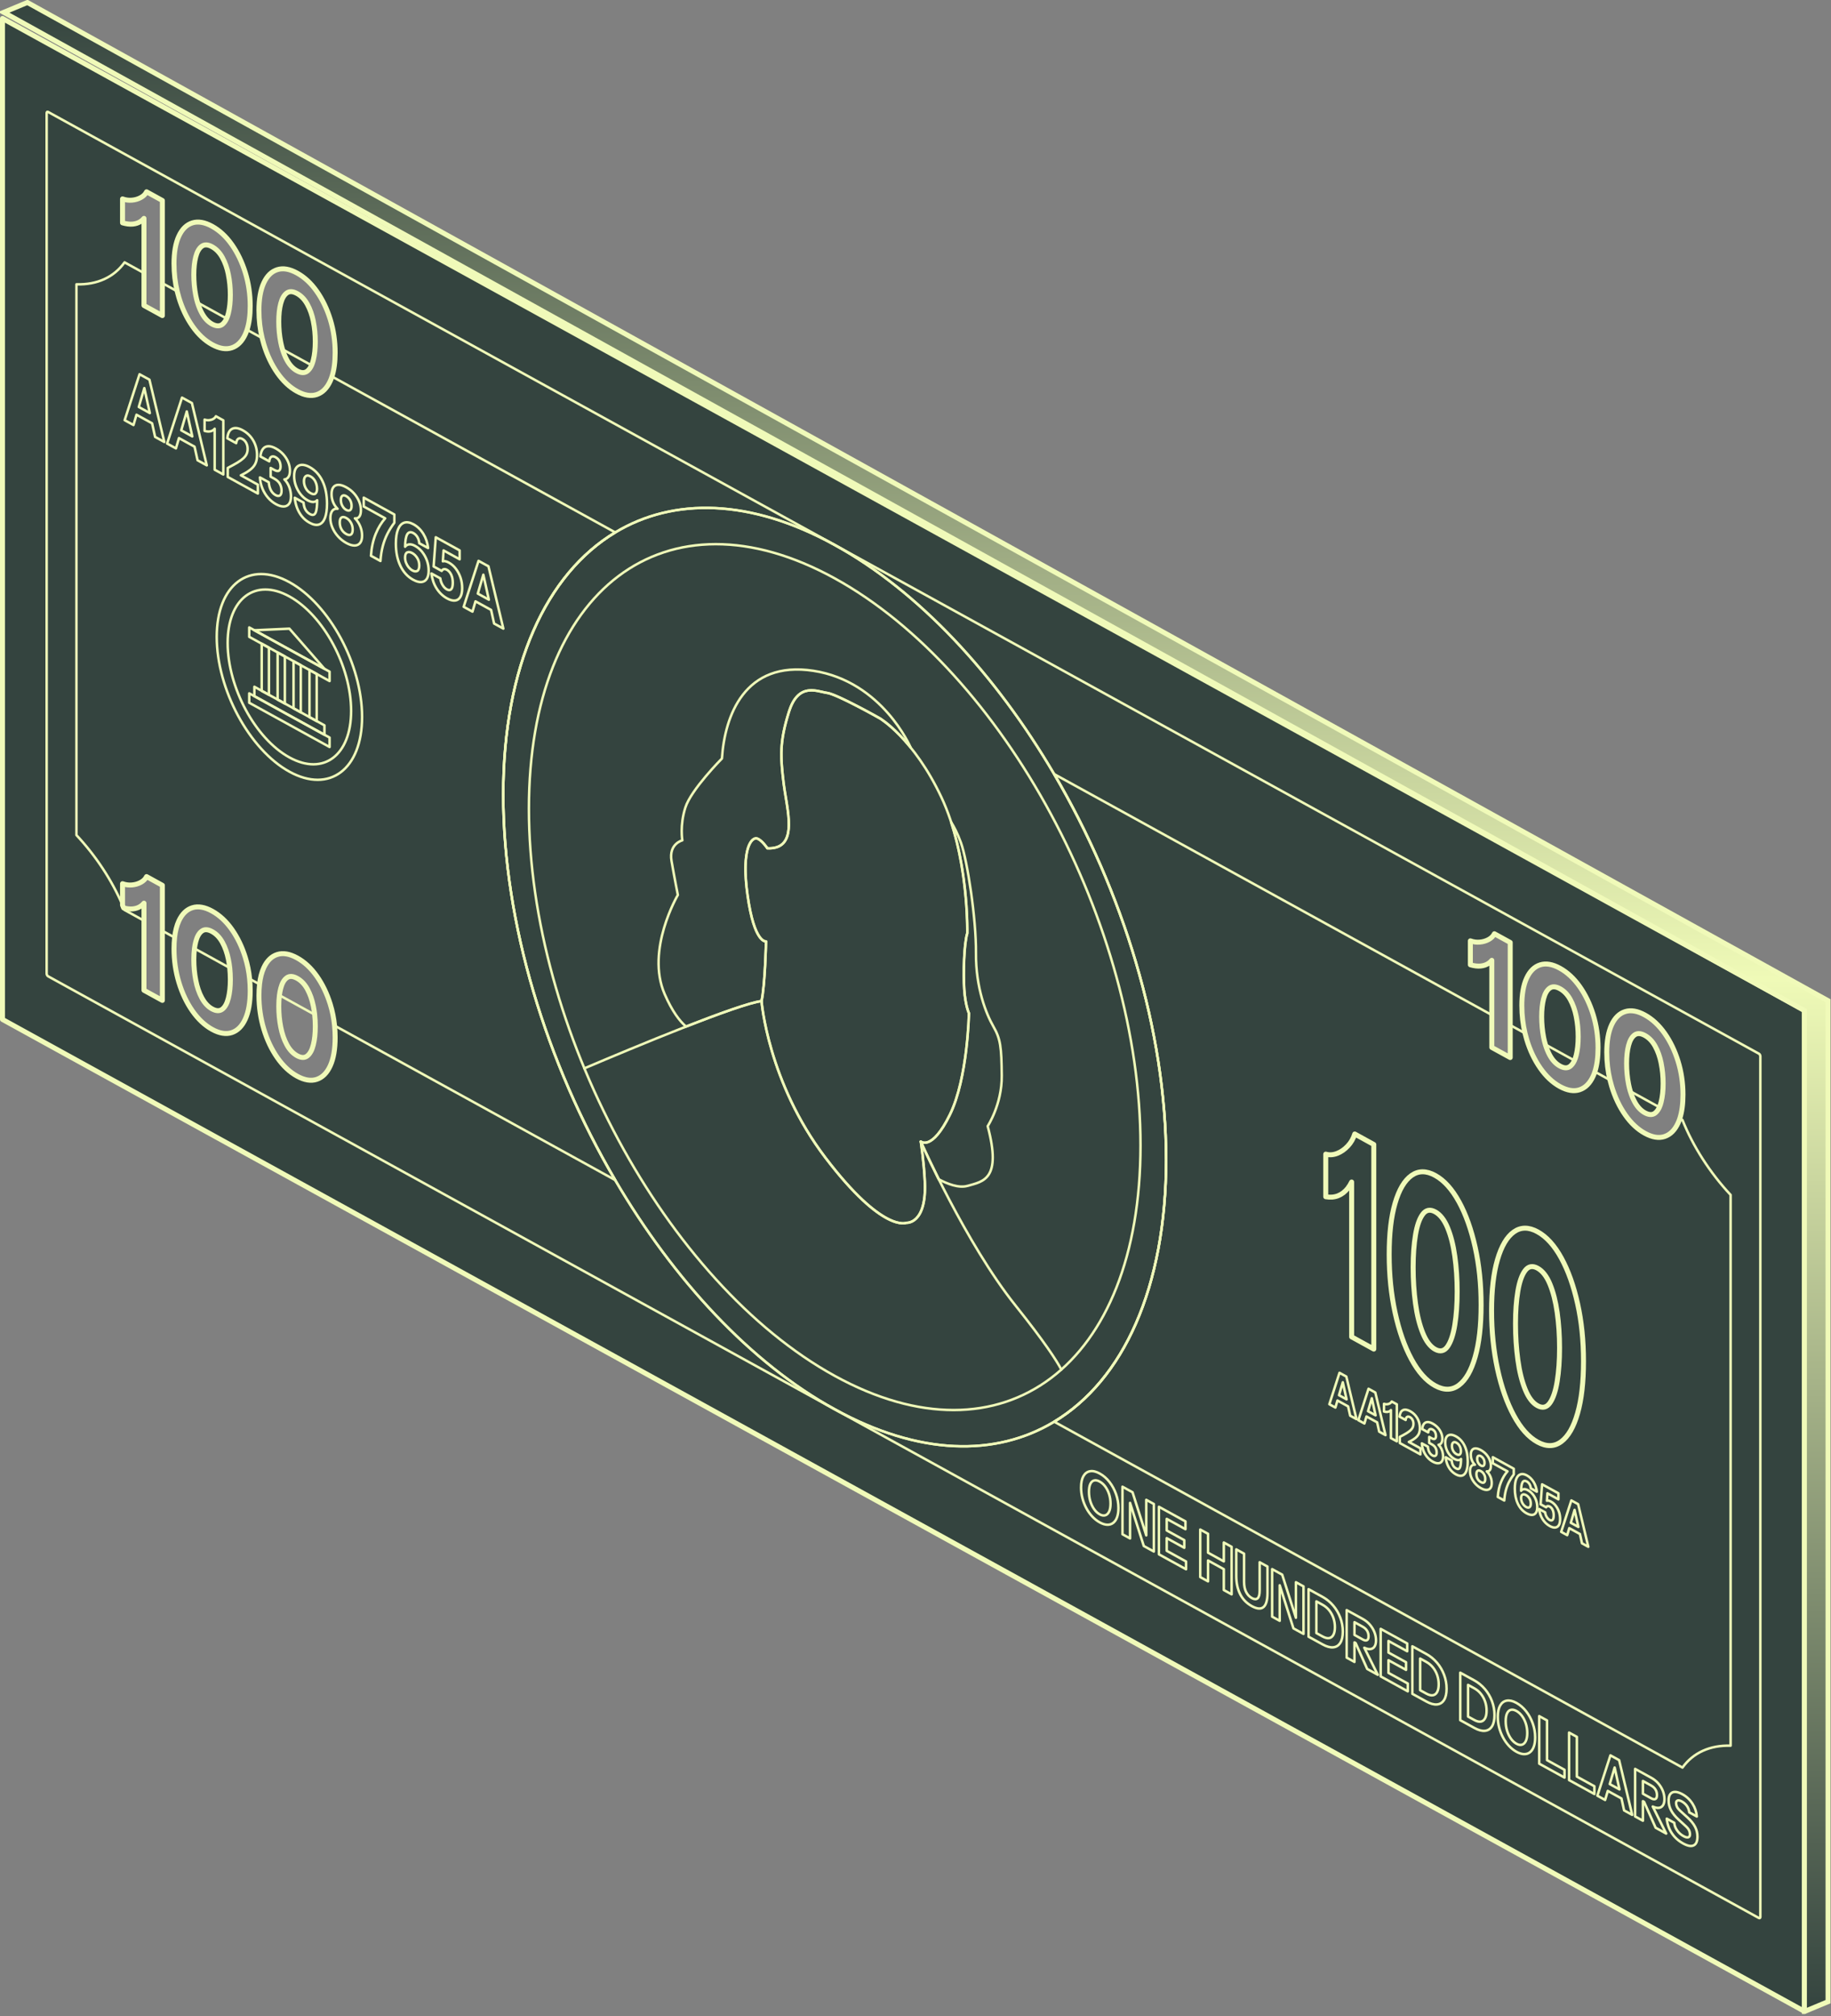 <?xml version="1.0" encoding="UTF-8"?> <svg xmlns="http://www.w3.org/2000/svg" width="737" height="811" viewBox="0 0 737 811" fill="none"><rect x="0" y="0" width="737" height="811" fill="#808080" stroke="none"/><g clip-path="url(#clip0_368_50530)"><path d="M126.66 408.17C126.83 409.71 126.91 411.29 126.91 412.9C126.91 415.73 126.65 418.2 126.12 420.31C125.6 422.42 124.79 423.91 123.7 424.77C122.61 425.63 121.23 425.6 119.56 424.67C117.91 423.76 116.54 422.29 115.44 420.25C114.34 418.21 113.52 415.84 113 413.15C112.47 410.46 112.21 407.68 112.21 404.81C112.21 403.2 112.3 401.72 112.47 400.36C112.6 399.36 112.77 398.45 113 397.59C113.52 395.56 114.33 394.16 115.42 393.36C116.51 392.56 117.89 392.63 119.57 393.55C121.25 394.47 122.62 395.91 123.71 397.88C124.8 399.86 125.6 402.14 126.13 404.74C126.35 405.86 126.54 407 126.67 408.16L126.66 408.17Z" stroke="#F0FAB9" stroke-width="2" stroke-linecap="round" stroke-linejoin="round"></path><path d="M92.47 389.36C92.34 388.19 92.16 387.05 91.93 385.94C91.41 383.34 90.6 381.06 89.51 379.08C88.42 377.11 87.04 375.67 85.37 374.75C83.69 373.82 82.31 373.76 81.22 374.56C80.13 375.35 79.33 376.76 78.8 378.79C78.58 379.65 78.4 380.56 78.27 381.56C78.1 382.92 78.01 384.4 78.01 386.01C78.01 388.87 78.27 391.65 78.8 394.35C79.32 397.04 80.14 399.41 81.24 401.45C82.34 403.49 83.71 404.97 85.36 405.87C87.01 406.77 88.41 406.82 89.5 405.97C90.59 405.11 91.39 403.63 91.92 401.51C92.45 399.4 92.71 396.93 92.71 394.1C92.71 392.48 92.62 390.9 92.46 389.37L92.47 389.36ZM92.47 389.36C92.34 388.19 92.16 387.05 91.93 385.94C91.41 383.34 90.6 381.06 89.51 379.08C88.42 377.11 87.04 375.67 85.37 374.75C83.69 373.82 82.31 373.76 81.22 374.56C80.13 375.35 79.33 376.76 78.8 378.79C78.58 379.65 78.4 380.56 78.27 381.56C78.1 382.92 78.01 384.4 78.01 386.01C78.01 388.87 78.27 391.65 78.8 394.35C79.32 397.04 80.14 399.41 81.24 401.45C82.34 403.49 83.71 404.97 85.36 405.87C87.01 406.77 88.41 406.82 89.5 405.97C90.59 405.11 91.39 403.63 91.92 401.51C92.45 399.4 92.71 396.93 92.71 394.1C92.71 392.48 92.62 390.9 92.46 389.37L92.47 389.36ZM92.47 389.36C92.34 388.19 92.16 387.05 91.93 385.94C91.41 383.34 90.6 381.06 89.51 379.08C88.42 377.11 87.04 375.67 85.37 374.75C83.69 373.82 82.31 373.76 81.22 374.56C80.13 375.35 79.33 376.76 78.8 378.79C78.58 379.65 78.4 380.56 78.27 381.56C78.1 382.92 78.01 384.4 78.01 386.01C78.01 388.87 78.27 391.65 78.8 394.35C79.32 397.04 80.14 399.41 81.24 401.45C82.34 403.49 83.71 404.97 85.36 405.87C87.01 406.77 88.41 406.82 89.5 405.97C90.59 405.11 91.39 403.63 91.92 401.51C92.45 399.4 92.71 396.93 92.71 394.1C92.71 392.48 92.62 390.9 92.46 389.37L92.47 389.36ZM126.13 129.26C125.61 126.66 124.8 124.38 123.71 122.4C122.62 120.43 121.24 118.99 119.57 118.07C117.9 117.15 116.51 117.08 115.42 117.88C114.34 118.68 113.53 120.08 113 122.11C112.47 124.13 112.21 126.54 112.21 129.33C112.21 132.12 112.47 134.98 113 137.67C113.2 138.67 113.43 139.62 113.7 140.52C114.16 142.06 114.74 143.48 115.44 144.77C116.54 146.81 117.91 148.29 119.56 149.19C121.21 150.09 122.61 150.14 123.7 149.29C124.37 148.75 124.94 147.98 125.4 146.97C125.68 146.35 125.91 145.64 126.11 144.84C126.64 142.73 126.9 140.26 126.9 137.43C126.9 134.6 126.64 131.88 126.11 129.27L126.13 129.26ZM92.47 389.36C92.34 388.19 92.16 387.05 91.93 385.94C91.41 383.34 90.6 381.06 89.51 379.08C88.42 377.11 87.04 375.67 85.37 374.75C83.69 373.82 82.31 373.76 81.22 374.56C80.13 375.35 79.33 376.76 78.8 378.79C78.58 379.65 78.4 380.56 78.27 381.56C78.1 382.92 78.01 384.4 78.01 386.01C78.01 388.87 78.27 391.65 78.8 394.35C79.32 397.04 80.14 399.41 81.24 401.45C82.34 403.49 83.71 404.97 85.36 405.87C87.01 406.77 88.41 406.82 89.5 405.97C90.59 405.11 91.39 403.63 91.92 401.51C92.45 399.4 92.71 396.93 92.71 394.1C92.71 392.48 92.62 390.9 92.46 389.37L92.47 389.36ZM126.13 129.26C125.61 126.66 124.8 124.38 123.71 122.4C122.62 120.43 121.24 118.99 119.57 118.07C117.9 117.15 116.51 117.08 115.42 117.88C114.34 118.68 113.53 120.08 113 122.11C112.47 124.13 112.21 126.54 112.21 129.33C112.21 132.12 112.47 134.98 113 137.67C113.2 138.67 113.43 139.62 113.7 140.52C114.16 142.06 114.74 143.48 115.44 144.77C116.54 146.81 117.91 148.29 119.56 149.19C121.21 150.09 122.61 150.14 123.7 149.29C124.37 148.75 124.94 147.98 125.4 146.97C125.68 146.35 125.91 145.64 126.11 144.84C126.64 142.73 126.9 140.26 126.9 137.43C126.9 134.6 126.64 131.88 126.11 129.27L126.13 129.26ZM91.93 110.45C91.41 107.85 90.6 105.57 89.51 103.59C88.42 101.62 87.04 100.18 85.37 99.26C83.69 98.33 82.31 98.27 81.22 99.07C80.13 99.86 79.33 101.27 78.8 103.3C78.27 105.32 78.01 107.73 78.01 110.52C78.01 113.31 78.27 116.17 78.8 118.86C79 119.86 79.23 120.81 79.5 121.71C79.96 123.25 80.54 124.67 81.24 125.96C82.34 128 83.71 129.48 85.36 130.38C87.01 131.28 88.41 131.33 89.5 130.48C90.17 129.94 90.74 129.17 91.2 128.16C91.48 127.54 91.71 126.83 91.91 126.03C92.44 123.92 92.7 121.45 92.7 118.62C92.7 115.79 92.44 113.07 91.91 110.46L91.93 110.45ZM92.47 389.36C92.34 388.19 92.16 387.05 91.93 385.94C91.41 383.34 90.6 381.06 89.51 379.08C88.42 377.11 87.04 375.67 85.37 374.75C83.69 373.82 82.31 373.76 81.22 374.56C80.13 375.35 79.33 376.76 78.8 378.79C78.58 379.65 78.4 380.56 78.27 381.56C78.1 382.92 78.01 384.4 78.01 386.01C78.01 388.87 78.27 391.65 78.8 394.35C79.32 397.04 80.14 399.41 81.24 401.45C82.34 403.49 83.71 404.97 85.36 405.87C87.01 406.77 88.41 406.82 89.5 405.97C90.59 405.11 91.39 403.63 91.92 401.51C92.45 399.4 92.71 396.93 92.71 394.1C92.71 392.48 92.62 390.9 92.46 389.37L92.47 389.36ZM126.13 129.26C125.61 126.66 124.8 124.38 123.71 122.4C122.62 120.43 121.24 118.99 119.57 118.07C117.9 117.15 116.51 117.08 115.42 117.88C114.34 118.68 113.53 120.08 113 122.11C112.47 124.13 112.21 126.54 112.21 129.33C112.21 132.12 112.47 134.98 113 137.67C113.2 138.67 113.43 139.62 113.7 140.52C114.16 142.06 114.74 143.48 115.44 144.77C116.54 146.81 117.91 148.29 119.56 149.19C121.21 150.09 122.61 150.14 123.7 149.29C124.37 148.75 124.94 147.98 125.4 146.97C125.68 146.35 125.91 145.64 126.11 144.84C126.64 142.73 126.9 140.26 126.9 137.43C126.9 134.6 126.64 131.88 126.11 129.27L126.13 129.26ZM92.47 389.36C92.34 388.19 92.16 387.05 91.93 385.94C91.41 383.34 90.6 381.06 89.51 379.08C88.42 377.11 87.04 375.67 85.37 374.75C83.69 373.82 82.31 373.76 81.22 374.56C80.13 375.35 79.33 376.76 78.8 378.79C78.58 379.65 78.4 380.56 78.27 381.56C78.1 382.92 78.01 384.4 78.01 386.01C78.01 388.87 78.27 391.65 78.8 394.35C79.32 397.04 80.14 399.41 81.24 401.45C82.34 403.49 83.71 404.97 85.36 405.87C87.01 406.77 88.41 406.82 89.5 405.97C90.59 405.11 91.39 403.63 91.92 401.51C92.45 399.4 92.71 396.93 92.71 394.1C92.71 392.48 92.62 390.9 92.46 389.37L92.47 389.36ZM126.13 129.26C125.61 126.66 124.8 124.38 123.71 122.4C122.62 120.43 121.24 118.99 119.57 118.07C117.9 117.15 116.51 117.08 115.42 117.88C114.34 118.68 113.53 120.08 113 122.11C112.47 124.13 112.21 126.54 112.21 129.33C112.21 132.12 112.47 134.98 113 137.67C113.2 138.67 113.43 139.62 113.7 140.52C114.16 142.06 114.74 143.48 115.44 144.77C116.54 146.81 117.91 148.29 119.56 149.19C121.21 150.09 122.61 150.14 123.7 149.29C124.37 148.75 124.94 147.98 125.4 146.97C125.68 146.35 125.91 145.64 126.11 144.84C126.64 142.73 126.9 140.26 126.9 137.43C126.9 134.6 126.64 131.88 126.11 129.27L126.13 129.26ZM91.93 110.45C91.41 107.85 90.6 105.57 89.51 103.59C88.42 101.62 87.04 100.18 85.37 99.26C83.69 98.33 82.31 98.27 81.22 99.07C80.13 99.86 79.33 101.27 78.8 103.3C78.27 105.32 78.01 107.73 78.01 110.52C78.01 113.31 78.27 116.17 78.8 118.86C79 119.86 79.23 120.81 79.5 121.71C79.96 123.25 80.54 124.67 81.24 125.96C82.34 128 83.71 129.48 85.36 130.38C87.01 131.28 88.41 131.33 89.5 130.48C90.17 129.94 90.74 129.17 91.2 128.16C91.48 127.54 91.71 126.83 91.91 126.03C92.44 123.92 92.7 121.45 92.7 118.62C92.7 115.79 92.44 113.07 91.91 110.46L91.93 110.45ZM91.93 110.45C91.41 107.85 90.6 105.57 89.51 103.59C88.42 101.62 87.04 100.18 85.37 99.26C83.69 98.33 82.31 98.27 81.22 99.07C80.13 99.86 79.33 101.27 78.8 103.3C78.27 105.32 78.01 107.73 78.01 110.52C78.01 113.31 78.27 116.17 78.8 118.86C79 119.86 79.23 120.81 79.5 121.71C79.96 123.25 80.54 124.67 81.24 125.96C82.34 128 83.71 129.48 85.36 130.38C87.01 131.28 88.41 131.33 89.5 130.48C90.17 129.94 90.74 129.17 91.2 128.16C91.48 127.54 91.71 126.83 91.91 126.03C92.44 123.92 92.7 121.45 92.7 118.62C92.7 115.79 92.44 113.07 91.91 110.46L91.93 110.45ZM92.47 389.36C92.34 388.19 92.16 387.05 91.93 385.94C91.41 383.34 90.6 381.06 89.51 379.08C88.42 377.11 87.04 375.67 85.37 374.75C83.69 373.82 82.31 373.76 81.22 374.56C80.13 375.35 79.33 376.76 78.8 378.79C78.58 379.65 78.4 380.56 78.27 381.56C78.1 382.92 78.01 384.4 78.01 386.01C78.01 388.87 78.27 391.65 78.8 394.35C79.32 397.04 80.14 399.41 81.24 401.45C82.34 403.49 83.71 404.97 85.36 405.87C87.01 406.77 88.41 406.82 89.5 405.97C90.59 405.11 91.39 403.63 91.92 401.51C92.45 399.4 92.71 396.93 92.71 394.1C92.71 392.48 92.62 390.9 92.46 389.37L92.47 389.36ZM126.13 129.26C125.61 126.66 124.8 124.38 123.71 122.4C122.62 120.43 121.24 118.99 119.57 118.07C117.9 117.15 116.51 117.08 115.42 117.88C114.34 118.68 113.53 120.08 113 122.11C112.47 124.13 112.21 126.54 112.21 129.33C112.21 132.12 112.47 134.98 113 137.67C113.2 138.67 113.43 139.62 113.7 140.52C114.16 142.06 114.74 143.48 115.44 144.77C116.54 146.81 117.91 148.29 119.56 149.19C121.21 150.09 122.61 150.14 123.7 149.29C124.37 148.75 124.94 147.98 125.4 146.97C125.68 146.35 125.91 145.64 126.11 144.84C126.64 142.73 126.9 140.26 126.9 137.43C126.9 134.6 126.64 131.88 126.11 129.27L126.13 129.26ZM634.45 408.92C633.93 406.32 633.12 404.04 632.03 402.06C630.94 400.09 629.56 398.65 627.88 397.73C626.2 396.81 624.83 396.74 623.74 397.54C622.65 398.33 621.85 399.74 621.32 401.77C620.79 403.79 620.53 406.2 620.53 408.99C620.53 411.78 620.79 414.64 621.32 417.33C621.52 418.33 621.75 419.28 622.02 420.18C622.48 421.72 623.06 423.13 623.75 424.42C624.85 426.46 626.23 427.94 627.87 428.84C629.55 429.77 630.93 429.8 632.02 428.94C632.69 428.4 633.26 427.63 633.72 426.61C634 425.99 634.24 425.28 634.44 424.48C634.97 422.37 635.23 419.9 635.23 417.07C635.23 414.24 634.97 411.52 634.44 408.91L634.45 408.92ZM668.65 427.73C668.13 425.13 667.32 422.85 666.23 420.87C665.14 418.9 663.76 417.46 662.08 416.54C660.4 415.62 659.03 415.55 657.94 416.35C656.85 417.14 656.05 418.55 655.52 420.58C654.99 422.6 654.73 425.01 654.73 427.8C654.73 430.59 654.99 433.45 655.52 436.14C655.72 437.14 655.95 438.09 656.22 438.99C656.68 440.53 657.26 441.94 657.95 443.23C659.05 445.27 660.43 446.75 662.07 447.65C663.71 448.55 665.13 448.61 666.22 447.75C666.89 447.21 667.46 446.44 667.92 445.43C668.2 444.81 668.43 444.1 668.63 443.3C669.16 441.19 669.42 438.72 669.42 435.89C669.42 433.06 669.16 430.34 668.63 427.73H668.65ZM668.65 427.73C668.13 425.13 667.32 422.85 666.23 420.87C665.14 418.9 663.76 417.46 662.08 416.54C660.4 415.62 659.03 415.55 657.94 416.35C656.85 417.14 656.05 418.55 655.52 420.58C654.99 422.6 654.73 425.01 654.73 427.8C654.73 430.59 654.99 433.45 655.52 436.14C655.72 437.14 655.95 438.09 656.22 438.99C656.68 440.53 657.26 441.94 657.95 443.23C659.05 445.27 660.43 446.75 662.07 447.65C663.71 448.55 665.13 448.61 666.22 447.75C666.89 447.21 667.46 446.44 667.92 445.43C668.2 444.81 668.43 444.1 668.63 443.3C669.16 441.19 669.42 438.72 669.42 435.89C669.42 433.06 669.16 430.34 668.63 427.73H668.65ZM634.45 408.92C633.93 406.32 633.12 404.04 632.03 402.06C630.94 400.09 629.56 398.65 627.88 397.73C626.2 396.81 624.83 396.74 623.74 397.54C622.65 398.33 621.85 399.74 621.32 401.77C620.79 403.79 620.53 406.2 620.53 408.99C620.53 411.78 620.79 414.64 621.32 417.33C621.52 418.33 621.75 419.28 622.02 420.18C622.48 421.72 623.06 423.13 623.75 424.42C624.85 426.46 626.23 427.94 627.87 428.84C629.55 429.77 630.93 429.8 632.02 428.94C632.69 428.4 633.26 427.63 633.72 426.61C634 425.99 634.24 425.28 634.44 424.48C634.97 422.37 635.23 419.9 635.23 417.07C635.23 414.24 634.97 411.52 634.44 408.91L634.45 408.92ZM126.13 129.26C125.61 126.66 124.8 124.38 123.71 122.4C122.62 120.43 121.24 118.99 119.57 118.07C117.9 117.15 116.51 117.08 115.42 117.88C114.34 118.68 113.53 120.08 113 122.11C112.47 124.13 112.21 126.54 112.21 129.33C112.21 132.12 112.47 134.98 113 137.67C113.2 138.67 113.43 139.62 113.7 140.52C114.16 142.06 114.74 143.48 115.44 144.77C116.54 146.81 117.91 148.29 119.56 149.19C121.21 150.09 122.61 150.14 123.7 149.29C124.37 148.75 124.94 147.98 125.4 146.97C125.68 146.35 125.91 145.64 126.11 144.84C126.64 142.73 126.9 140.26 126.9 137.43C126.9 134.6 126.64 131.88 126.11 129.27L126.13 129.26ZM91.93 110.45C91.41 107.85 90.6 105.57 89.51 103.59C88.42 101.62 87.04 100.18 85.37 99.26C83.69 98.33 82.31 98.27 81.22 99.07C80.13 99.86 79.33 101.27 78.8 103.3C78.27 105.32 78.01 107.73 78.01 110.52C78.01 113.31 78.27 116.17 78.8 118.86C79 119.86 79.23 120.81 79.5 121.71C79.96 123.25 80.54 124.67 81.24 125.96C82.34 128 83.71 129.48 85.36 130.38C87.01 131.28 88.41 131.33 89.5 130.48C90.17 129.94 90.74 129.17 91.2 128.16C91.48 127.54 91.71 126.83 91.91 126.03C92.44 123.92 92.7 121.45 92.7 118.62C92.7 115.79 92.44 113.07 91.91 110.46L91.93 110.45ZM92.47 389.36C92.34 388.19 92.16 387.05 91.93 385.94C91.41 383.34 90.6 381.06 89.51 379.08C88.42 377.11 87.04 375.67 85.37 374.75C83.69 373.82 82.31 373.76 81.22 374.56C80.13 375.35 79.33 376.76 78.8 378.79C78.58 379.65 78.4 380.56 78.27 381.56C78.1 382.92 78.01 384.4 78.01 386.01C78.01 388.87 78.27 391.65 78.8 394.35C79.32 397.04 80.14 399.41 81.24 401.45C82.34 403.49 83.71 404.97 85.36 405.87C87.01 406.77 88.41 406.82 89.5 405.97C90.59 405.11 91.39 403.63 91.92 401.51C92.45 399.4 92.71 396.93 92.71 394.1C92.71 392.48 92.62 390.9 92.46 389.37L92.47 389.36ZM1 7.44V410.1L726.33 809.14V406.48L1 7.44ZM56.67 89.03C55.75 89.66 54.68 90.03 53.44 90.15C52.21 90.27 50.83 90.09 49.32 89.65V80.01C50.54 80.46 51.8 80.64 53.12 80.52C54.43 80.41 55.62 80.05 56.7 79.46C57.77 78.87 58.54 78.11 58.99 77.16L65.36 80.66V126.96L57.95 122.89V87.85C57.58 88.3 57.16 88.7 56.67 89.03ZM53.12 356C54.43 355.89 55.62 355.53 56.7 354.94C57.77 354.35 58.54 353.59 58.99 352.64L65.36 356.14V402.44L57.95 398.37V363.33C57.58 363.78 57.16 364.18 56.67 364.51C55.75 365.14 54.68 365.51 53.44 365.63C52.34 365.73 51.12 365.61 49.79 365.26C49.64 364.88 49.48 364.51 49.32 364.14V355.49C50.54 355.94 51.8 356.12 53.12 356ZM70.27 377.15C70.57 374.52 71.15 372.28 72 370.45C73.31 367.64 75.13 365.87 77.45 365.15C79.76 364.43 82.4 364.89 85.37 366.52C88.34 368.15 91.01 370.61 93.31 373.88C95.61 377.14 97.42 380.91 98.74 385.16C99.6 387.94 100.18 390.81 100.47 393.77C100.63 395.34 100.71 396.94 100.71 398.55C100.71 403.27 100.05 407.06 98.74 409.94C97.43 412.82 95.61 414.63 93.29 415.4C90.98 416.16 88.34 415.73 85.38 414.1C82.42 412.47 79.77 409.99 77.46 406.69C75.14 403.37 73.32 399.54 72.01 395.2C70.7 390.86 70.04 386.34 70.04 381.67C70.04 380.05 70.12 378.55 70.28 377.15H70.27ZM70.03 106.18C70.03 101.51 70.69 97.77 72 94.96C73.31 92.15 75.13 90.38 77.45 89.66C79.76 88.94 82.4 89.4 85.37 91.03C88.34 92.66 91.01 95.12 93.31 98.39C95.61 101.65 97.42 105.42 98.74 109.67C100.05 113.93 100.71 118.39 100.71 123.06C100.71 126.86 100.28 130.07 99.43 132.67C99.23 133.31 98.99 133.9 98.74 134.46C97.43 137.34 95.61 139.15 93.29 139.92C90.98 140.68 88.34 140.25 85.38 138.62C82.41 136.99 79.77 134.51 77.46 131.21C75.14 127.89 73.32 124.06 72.01 119.72C71.76 118.89 71.53 118.06 71.33 117.21C70.47 113.65 70.04 109.98 70.04 106.19L70.03 106.18ZM104.46 395.96C104.76 393.33 105.34 391.09 106.19 389.26C107.5 386.45 109.32 384.68 111.64 383.96C113.96 383.24 116.59 383.7 119.56 385.33C122.53 386.96 125.2 389.42 127.5 392.69C129.8 395.95 131.61 399.72 132.93 403.97C133.79 406.75 134.37 409.62 134.66 412.58C134.82 414.15 134.9 415.75 134.9 417.36C134.9 422.08 134.24 425.87 132.93 428.75C131.62 431.63 129.8 433.44 127.48 434.21C125.17 434.97 122.53 434.54 119.57 432.91C116.61 431.28 113.97 428.81 111.65 425.5C109.33 422.18 107.51 418.35 106.2 414.01C104.89 409.67 104.23 405.15 104.23 400.48C104.23 398.86 104.31 397.36 104.47 395.96H104.46ZM104.22 124.99C104.22 120.32 104.88 116.58 106.19 113.77C107.5 110.96 109.32 109.19 111.64 108.47C113.96 107.75 116.59 108.21 119.56 109.84C122.55 111.48 125.2 113.93 127.5 117.2C129.8 120.46 131.61 124.23 132.93 128.48C134.24 132.74 134.9 137.2 134.9 141.87C134.9 145.67 134.47 148.88 133.62 151.48C133.42 152.12 133.18 152.71 132.93 153.27C131.62 156.15 129.8 157.96 127.48 158.73C125.17 159.49 122.53 159.06 119.57 157.43C116.61 155.8 113.97 153.33 111.65 150.02C109.33 146.7 107.51 142.87 106.2 138.53C105.95 137.7 105.72 136.87 105.52 136.02C104.66 132.46 104.23 128.79 104.23 125L104.22 124.99ZM599.19 387.5C598.27 388.13 597.2 388.5 595.96 388.62C594.73 388.74 593.35 388.56 591.84 388.12V378.48C593.05 378.93 594.32 379.11 595.64 378.99C596.95 378.88 598.14 378.52 599.22 377.93C600.29 377.34 601.05 376.57 601.51 375.63L607.88 379.13V425.43L600.47 421.36V386.32C600.1 386.77 599.68 387.17 599.19 387.5ZM612.55 404.65C612.55 399.98 613.2 396.24 614.52 393.43C615.83 390.62 617.65 388.85 619.97 388.13C622.28 387.41 624.92 387.87 627.88 389.5C630.84 391.13 633.52 393.6 635.83 396.86C638.13 400.12 639.94 403.88 641.26 408.14C642.57 412.4 643.23 416.86 643.23 421.53C643.23 425.33 642.8 428.54 641.95 431.14C641.75 431.78 641.51 432.37 641.26 432.93C639.94 435.8 638.13 437.62 635.81 438.39C633.5 439.15 630.86 438.72 627.89 437.09C624.93 435.46 622.29 432.99 619.98 429.68C617.66 426.36 615.84 422.53 614.53 418.19C614.28 417.36 614.05 416.53 613.85 415.68C612.99 412.11 612.56 408.45 612.56 404.66L612.55 404.65ZM646.74 423.46C646.74 418.79 647.4 415.05 648.71 412.24C650.02 409.43 651.84 407.66 654.16 406.94C656.47 406.22 659.11 406.68 662.07 408.31C665.07 409.96 667.71 412.41 670.02 415.67C672.32 418.93 674.13 422.7 675.45 426.95C676.76 431.21 677.42 435.67 677.42 440.34C677.42 444.14 676.99 447.35 676.14 449.95C675.94 450.59 675.7 451.18 675.45 451.74C674.14 454.62 672.32 456.43 670 457.2C667.69 457.96 665.05 457.53 662.08 455.9C659.11 454.27 656.48 451.8 654.17 448.49C651.85 445.17 650.03 441.34 648.72 437C648.47 436.17 648.24 435.34 648.04 434.49C647.18 430.93 646.75 427.26 646.75 423.47L646.74 423.46ZM656.23 438.99C656.69 440.53 657.27 441.94 657.96 443.23C659.06 445.27 660.44 446.75 662.08 447.65C663.72 448.55 665.14 448.61 666.23 447.75C666.9 447.21 667.47 446.44 667.93 445.43C668.21 444.81 668.44 444.1 668.64 443.3C669.17 441.19 669.43 438.72 669.43 435.89C669.43 433.06 669.17 430.34 668.64 427.73C668.12 425.13 667.31 422.85 666.22 420.87C665.13 418.9 663.75 417.46 662.07 416.54C660.39 415.62 659.02 415.55 657.93 416.35C656.84 417.14 656.04 418.55 655.51 420.58C654.98 422.6 654.72 425.01 654.72 427.8C654.72 430.59 654.98 433.45 655.51 436.14C655.71 437.14 655.94 438.09 656.21 438.99H656.23ZM622.04 420.18C622.5 421.72 623.08 423.13 623.77 424.42C624.87 426.46 626.25 427.94 627.89 428.84C629.57 429.77 630.95 429.8 632.04 428.94C632.71 428.4 633.28 427.63 633.74 426.61C634.02 425.99 634.26 425.28 634.46 424.48C634.99 422.37 635.25 419.9 635.25 417.07C635.25 414.24 634.99 411.52 634.46 408.91C633.94 406.31 633.13 404.03 632.04 402.05C630.95 400.08 629.57 398.64 627.89 397.72C626.21 396.8 624.84 396.73 623.75 397.53C622.66 398.32 621.86 399.73 621.33 401.76C620.8 403.78 620.54 406.19 620.54 408.98C620.54 411.77 620.8 414.63 621.33 417.32C621.53 418.32 621.76 419.27 622.03 420.17L622.04 420.18ZM113.71 140.52C114.17 142.06 114.75 143.48 115.45 144.77C116.55 146.81 117.92 148.29 119.57 149.19C121.22 150.09 122.62 150.14 123.71 149.29C124.38 148.75 124.95 147.98 125.41 146.97C125.69 146.35 125.92 145.64 126.12 144.84C126.65 142.73 126.91 140.26 126.91 137.43C126.91 134.6 126.65 131.88 126.12 129.27C125.6 126.67 124.79 124.39 123.7 122.41C122.61 120.44 121.23 119 119.56 118.08C117.89 117.16 116.5 117.09 115.41 117.89C114.33 118.69 113.52 120.09 112.99 122.12C112.46 124.14 112.2 126.55 112.2 129.34C112.2 132.13 112.46 134.99 112.99 137.68C113.19 138.68 113.42 139.63 113.69 140.53L113.71 140.52ZM81.26 401.44C82.36 403.48 83.73 404.96 85.38 405.86C87.03 406.76 88.43 406.81 89.52 405.96C90.61 405.1 91.41 403.62 91.94 401.5C92.47 399.39 92.73 396.92 92.73 394.09C92.73 392.47 92.64 390.89 92.48 389.36C92.35 388.19 92.17 387.05 91.94 385.94C91.42 383.34 90.61 381.06 89.52 379.08C88.43 377.11 87.05 375.67 85.38 374.75C83.7 373.82 82.32 373.76 81.23 374.56C80.14 375.35 79.34 376.76 78.81 378.79C78.59 379.65 78.41 380.56 78.28 381.56C78.11 382.92 78.02 384.4 78.02 386.01C78.02 388.87 78.28 391.65 78.81 394.35C79.33 397.04 80.15 399.41 81.25 401.45L81.26 401.44ZM79.52 121.71C79.98 123.25 80.56 124.67 81.26 125.96C82.36 128 83.73 129.48 85.38 130.38C87.03 131.28 88.43 131.33 89.52 130.48C90.19 129.94 90.76 129.17 91.22 128.16C91.5 127.54 91.73 126.83 91.93 126.03C92.46 123.92 92.72 121.45 92.72 118.62C92.72 115.79 92.46 113.07 91.93 110.46C91.41 107.86 90.6 105.58 89.51 103.6C88.42 101.63 87.04 100.19 85.37 99.27C83.69 98.34 82.31 98.28 81.22 99.08C80.13 99.87 79.33 101.28 78.8 103.31C78.27 105.33 78.01 107.74 78.01 110.53C78.01 113.32 78.27 116.18 78.8 118.87C79 119.87 79.23 120.82 79.5 121.72L79.52 121.71ZM92.47 389.36C92.34 388.19 92.16 387.05 91.93 385.94C91.41 383.34 90.6 381.06 89.51 379.08C88.42 377.11 87.04 375.67 85.37 374.75C83.69 373.82 82.31 373.76 81.22 374.56C80.13 375.35 79.33 376.76 78.8 378.79C78.58 379.65 78.4 380.56 78.27 381.56C78.1 382.92 78.01 384.4 78.01 386.01C78.01 388.87 78.27 391.65 78.8 394.35C79.32 397.04 80.14 399.41 81.24 401.45C82.34 403.49 83.71 404.97 85.36 405.87C87.01 406.77 88.41 406.82 89.5 405.97C90.59 405.11 91.39 403.63 91.92 401.51C92.45 399.4 92.71 396.93 92.71 394.1C92.71 392.48 92.62 390.9 92.46 389.37L92.47 389.36ZM91.93 110.45C91.41 107.85 90.6 105.57 89.51 103.59C88.42 101.62 87.04 100.18 85.37 99.26C83.69 98.33 82.31 98.27 81.22 99.07C80.13 99.86 79.33 101.27 78.8 103.3C78.27 105.32 78.01 107.73 78.01 110.52C78.01 113.31 78.27 116.17 78.8 118.86C79 119.86 79.23 120.81 79.5 121.71C79.96 123.25 80.54 124.67 81.24 125.96C82.34 128 83.71 129.48 85.36 130.38C87.01 131.28 88.41 131.33 89.5 130.48C90.17 129.94 90.74 129.17 91.2 128.16C91.48 127.54 91.71 126.83 91.91 126.03C92.44 123.92 92.7 121.45 92.7 118.62C92.7 115.79 92.44 113.07 91.91 110.46L91.93 110.45ZM126.13 129.26C125.61 126.66 124.8 124.38 123.71 122.4C122.62 120.43 121.24 118.99 119.57 118.07C117.9 117.15 116.51 117.08 115.42 117.88C114.34 118.68 113.53 120.08 113 122.11C112.47 124.13 112.21 126.54 112.21 129.33C112.21 132.12 112.47 134.98 113 137.67C113.2 138.67 113.43 139.62 113.7 140.52C114.16 142.06 114.74 143.48 115.44 144.77C116.54 146.81 117.91 148.29 119.56 149.19C121.21 150.09 122.61 150.14 123.7 149.29C124.37 148.75 124.94 147.98 125.4 146.97C125.68 146.35 125.91 145.64 126.11 144.84C126.64 142.73 126.9 140.26 126.9 137.43C126.9 134.6 126.64 131.88 126.11 129.27L126.13 129.26ZM668.65 427.73C668.13 425.13 667.32 422.85 666.23 420.87C665.14 418.9 663.76 417.46 662.08 416.54C660.4 415.62 659.03 415.55 657.94 416.35C656.85 417.14 656.05 418.55 655.52 420.58C654.99 422.6 654.73 425.01 654.73 427.8C654.73 430.59 654.99 433.45 655.52 436.14C655.72 437.14 655.95 438.09 656.22 438.99C656.68 440.53 657.26 441.94 657.95 443.23C659.05 445.27 660.43 446.75 662.07 447.65C663.71 448.55 665.13 448.61 666.22 447.75C666.89 447.21 667.46 446.44 667.92 445.43C668.2 444.81 668.43 444.1 668.63 443.3C669.16 441.19 669.42 438.72 669.42 435.89C669.42 433.06 669.16 430.34 668.63 427.73H668.65ZM668.65 427.73C668.13 425.13 667.32 422.85 666.23 420.87C665.14 418.9 663.76 417.46 662.08 416.54C660.4 415.62 659.03 415.55 657.94 416.35C656.85 417.14 656.05 418.55 655.52 420.58C654.99 422.6 654.73 425.01 654.73 427.8C654.73 430.59 654.99 433.45 655.52 436.14C655.72 437.14 655.95 438.09 656.22 438.99C656.68 440.53 657.26 441.94 657.95 443.23C659.05 445.27 660.43 446.75 662.07 447.65C663.71 448.55 665.13 448.61 666.22 447.75C666.89 447.21 667.46 446.44 667.92 445.43C668.2 444.81 668.43 444.1 668.63 443.3C669.16 441.19 669.42 438.72 669.42 435.89C669.42 433.06 669.16 430.34 668.63 427.73H668.65ZM126.13 129.26C125.61 126.66 124.8 124.38 123.71 122.4C122.62 120.43 121.24 118.99 119.57 118.07C117.9 117.15 116.51 117.08 115.42 117.88C114.34 118.68 113.53 120.08 113 122.11C112.47 124.13 112.21 126.54 112.21 129.33C112.21 132.12 112.47 134.98 113 137.67C113.2 138.67 113.43 139.62 113.7 140.52C114.16 142.06 114.74 143.48 115.44 144.77C116.54 146.81 117.91 148.29 119.56 149.19C121.21 150.09 122.61 150.14 123.7 149.29C124.37 148.75 124.94 147.98 125.4 146.97C125.68 146.35 125.91 145.64 126.11 144.84C126.64 142.73 126.9 140.26 126.9 137.43C126.9 134.6 126.64 131.88 126.11 129.27L126.13 129.26ZM92.47 389.36C92.34 388.19 92.16 387.05 91.93 385.94C91.41 383.34 90.6 381.06 89.51 379.08C88.42 377.11 87.04 375.67 85.37 374.75C83.69 373.82 82.31 373.76 81.22 374.56C80.13 375.35 79.33 376.76 78.8 378.79C78.58 379.65 78.4 380.56 78.27 381.56C78.1 382.92 78.01 384.4 78.01 386.01C78.01 388.87 78.27 391.65 78.8 394.35C79.32 397.04 80.14 399.41 81.24 401.45C82.34 403.49 83.71 404.97 85.36 405.87C87.01 406.77 88.41 406.82 89.5 405.97C90.59 405.11 91.39 403.63 91.92 401.51C92.45 399.4 92.71 396.93 92.71 394.1C92.71 392.48 92.62 390.9 92.46 389.37L92.47 389.36ZM91.93 110.45C91.41 107.85 90.6 105.57 89.51 103.59C88.42 101.62 87.04 100.18 85.37 99.26C83.69 98.33 82.31 98.27 81.22 99.07C80.13 99.86 79.33 101.27 78.8 103.3C78.27 105.32 78.01 107.73 78.01 110.52C78.01 113.31 78.27 116.17 78.8 118.86C79 119.86 79.23 120.81 79.5 121.71C79.96 123.25 80.54 124.67 81.24 125.96C82.34 128 83.71 129.48 85.36 130.38C87.01 131.28 88.41 131.33 89.5 130.48C90.17 129.94 90.74 129.17 91.2 128.16C91.48 127.54 91.71 126.83 91.91 126.03C92.44 123.92 92.7 121.45 92.7 118.62C92.7 115.79 92.44 113.07 91.91 110.46L91.93 110.45ZM91.93 110.45C91.41 107.85 90.6 105.57 89.51 103.59C88.42 101.62 87.04 100.18 85.37 99.26C83.69 98.33 82.31 98.27 81.22 99.07C80.13 99.86 79.33 101.27 78.8 103.3C78.27 105.32 78.01 107.73 78.01 110.52C78.01 113.31 78.27 116.17 78.8 118.86C79 119.86 79.23 120.81 79.5 121.71C79.96 123.25 80.54 124.67 81.24 125.96C82.34 128 83.71 129.48 85.36 130.38C87.01 131.28 88.41 131.33 89.5 130.48C90.17 129.94 90.74 129.17 91.2 128.16C91.48 127.54 91.71 126.83 91.91 126.03C92.44 123.92 92.7 121.45 92.7 118.62C92.7 115.79 92.44 113.07 91.91 110.46L91.93 110.45ZM126.13 129.26C125.61 126.66 124.8 124.38 123.71 122.4C122.62 120.43 121.24 118.99 119.57 118.07C117.9 117.15 116.51 117.08 115.42 117.88C114.34 118.68 113.53 120.08 113 122.11C112.47 124.13 112.21 126.54 112.21 129.33C112.21 132.12 112.47 134.98 113 137.67C113.2 138.67 113.43 139.62 113.7 140.52C114.16 142.06 114.74 143.48 115.44 144.77C116.54 146.81 117.91 148.29 119.56 149.19C121.21 150.09 122.61 150.14 123.7 149.29C124.37 148.75 124.94 147.98 125.4 146.97C125.68 146.35 125.91 145.64 126.11 144.84C126.64 142.73 126.9 140.26 126.9 137.43C126.9 134.6 126.64 131.88 126.11 129.27L126.13 129.26ZM92.47 389.36C92.34 388.19 92.16 387.05 91.93 385.94C91.41 383.34 90.6 381.06 89.51 379.08C88.42 377.11 87.04 375.67 85.37 374.75C83.69 373.82 82.31 373.76 81.22 374.56C80.13 375.35 79.33 376.76 78.8 378.79C78.58 379.65 78.4 380.56 78.27 381.56C78.1 382.92 78.01 384.4 78.01 386.01C78.01 388.87 78.27 391.65 78.8 394.35C79.32 397.04 80.14 399.41 81.24 401.45C82.34 403.49 83.71 404.97 85.36 405.87C87.01 406.77 88.41 406.82 89.5 405.97C90.59 405.11 91.39 403.63 91.92 401.51C92.45 399.4 92.71 396.93 92.71 394.1C92.71 392.48 92.62 390.9 92.46 389.37L92.47 389.36ZM126.13 129.26C125.61 126.66 124.8 124.38 123.71 122.4C122.62 120.43 121.24 118.99 119.57 118.07C117.9 117.15 116.51 117.08 115.42 117.88C114.34 118.68 113.53 120.08 113 122.11C112.47 124.13 112.21 126.54 112.21 129.33C112.21 132.12 112.47 134.98 113 137.67C113.2 138.67 113.43 139.62 113.7 140.52C114.16 142.06 114.74 143.48 115.44 144.77C116.54 146.81 117.91 148.29 119.56 149.19C121.21 150.09 122.61 150.14 123.7 149.29C124.37 148.75 124.94 147.98 125.4 146.97C125.68 146.35 125.91 145.64 126.11 144.84C126.64 142.73 126.9 140.26 126.9 137.43C126.9 134.6 126.64 131.88 126.11 129.27L126.13 129.26ZM92.47 389.36C92.34 388.19 92.16 387.05 91.93 385.94C91.41 383.34 90.6 381.06 89.51 379.08C88.42 377.11 87.04 375.67 85.37 374.75C83.69 373.82 82.31 373.76 81.22 374.56C80.13 375.35 79.33 376.76 78.8 378.79C78.58 379.65 78.4 380.56 78.27 381.56C78.1 382.92 78.01 384.4 78.01 386.01C78.01 388.87 78.27 391.65 78.8 394.35C79.32 397.04 80.14 399.41 81.24 401.45C82.34 403.49 83.71 404.97 85.36 405.87C87.01 406.77 88.41 406.82 89.5 405.97C90.59 405.11 91.39 403.63 91.92 401.51C92.45 399.4 92.71 396.93 92.71 394.1C92.71 392.48 92.62 390.9 92.46 389.37L92.47 389.36ZM91.93 110.45C91.41 107.85 90.6 105.57 89.51 103.59C88.42 101.62 87.04 100.18 85.37 99.26C83.69 98.33 82.31 98.27 81.22 99.07C80.13 99.86 79.33 101.27 78.8 103.3C78.27 105.32 78.01 107.73 78.01 110.52C78.01 113.31 78.27 116.17 78.8 118.86C79 119.86 79.23 120.81 79.5 121.71C79.96 123.25 80.54 124.67 81.24 125.96C82.34 128 83.71 129.48 85.36 130.38C87.01 131.28 88.41 131.33 89.5 130.48C90.17 129.94 90.74 129.17 91.2 128.16C91.48 127.54 91.71 126.83 91.91 126.03C92.44 123.92 92.7 121.45 92.7 118.62C92.7 115.79 92.44 113.07 91.91 110.46L91.93 110.45ZM92.47 389.36C92.34 388.19 92.16 387.05 91.93 385.94C91.41 383.34 90.6 381.06 89.51 379.08C88.42 377.11 87.04 375.67 85.37 374.75C83.69 373.82 82.31 373.76 81.22 374.56C80.13 375.35 79.33 376.76 78.8 378.79C78.58 379.65 78.4 380.56 78.27 381.56C78.1 382.92 78.01 384.4 78.01 386.01C78.01 388.87 78.27 391.65 78.8 394.35C79.32 397.04 80.14 399.41 81.24 401.45C82.34 403.49 83.71 404.97 85.36 405.87C87.01 406.77 88.41 406.82 89.5 405.97C90.59 405.11 91.39 403.63 91.92 401.51C92.45 399.4 92.71 396.93 92.71 394.1C92.71 392.48 92.62 390.9 92.46 389.37L92.47 389.36ZM92.47 389.36C92.34 388.19 92.16 387.05 91.93 385.94C91.41 383.34 90.6 381.06 89.51 379.08C88.42 377.11 87.04 375.67 85.37 374.75C83.69 373.82 82.31 373.76 81.22 374.56C80.13 375.35 79.33 376.76 78.8 378.79C78.58 379.65 78.4 380.56 78.27 381.56C78.1 382.92 78.01 384.4 78.01 386.01C78.01 388.87 78.27 391.65 78.8 394.35C79.32 397.04 80.14 399.41 81.24 401.45C82.34 403.49 83.71 404.97 85.36 405.87C87.01 406.77 88.41 406.82 89.5 405.97C90.59 405.11 91.39 403.63 91.92 401.51C92.45 399.4 92.71 396.93 92.71 394.1C92.71 392.48 92.62 390.9 92.46 389.37L92.47 389.36Z" fill="#34443F" stroke="#F0FAB9" stroke-width="2" stroke-linecap="round" stroke-linejoin="round"></path><path d="M126.66 408.17C126.83 409.71 126.91 411.29 126.91 412.9C126.91 415.73 126.65 418.2 126.12 420.31C125.6 422.42 124.79 423.91 123.7 424.77C122.61 425.63 121.23 425.6 119.56 424.67C117.91 423.76 116.54 422.29 115.44 420.25C114.34 418.21 113.52 415.84 113 413.15C112.47 410.46 112.21 407.68 112.21 404.81C112.21 403.2 112.3 401.72 112.47 400.36C112.6 399.36 112.77 398.45 113 397.59C113.52 395.56 114.33 394.16 115.42 393.36C116.51 392.56 117.89 392.63 119.57 393.55C121.25 394.47 122.62 395.91 123.71 397.88C124.8 399.86 125.6 402.14 126.13 404.74C126.35 405.86 126.54 407 126.67 408.16L126.66 408.17Z" stroke="#F0FAB9" stroke-linecap="round" stroke-linejoin="round"></path><path d="M91.93 385.94C92.16 387.05 92.34 388.19 92.47 389.36L92.46 389.37M91.93 385.94C91.41 383.34 90.6 381.06 89.51 379.08C88.42 377.11 87.04 375.67 85.37 374.75C83.69 373.82 82.31 373.76 81.22 374.56C80.13 375.35 79.33 376.76 78.8 378.79C78.58 379.65 78.4 380.56 78.27 381.56C78.1 382.92 78.01 384.4 78.01 386.01C78.01 388.87 78.27 391.65 78.8 394.35C79.32 397.04 80.14 399.41 81.24 401.45C82.34 403.49 83.71 404.97 85.36 405.87C87.01 406.77 88.41 406.82 89.5 405.97C90.59 405.11 91.39 403.63 91.92 401.51C92.45 399.4 92.71 396.93 92.71 394.1C92.71 392.48 92.62 390.9 92.46 389.37M91.93 385.94L91.92 385.95C92.15 387.06 92.33 388.2 92.46 389.37M123.71 122.4C124.8 124.38 125.61 126.66 126.13 129.26L126.11 129.27M123.71 122.4C122.62 120.43 121.24 118.99 119.57 118.07C117.9 117.15 116.51 117.08 115.42 117.88C114.34 118.68 113.53 120.08 113 122.11C112.47 124.13 112.21 126.54 112.21 129.33C112.21 132.12 112.47 134.98 113 137.67C113.2 138.67 113.43 139.62 113.7 140.52C114.16 142.06 114.74 143.48 115.44 144.77C116.54 146.81 117.91 148.29 119.56 149.19C121.21 150.09 122.61 150.14 123.7 149.29C124.37 148.75 124.94 147.98 125.4 146.97C125.68 146.35 125.91 145.64 126.11 144.84C126.64 142.73 126.9 140.26 126.9 137.43C126.9 134.6 126.64 131.88 126.11 129.27M123.71 122.4L123.69 122.41C124.78 124.39 125.59 126.67 126.11 129.27M91.93 110.45C91.41 107.85 90.6 105.57 89.51 103.59C88.42 101.62 87.04 100.18 85.37 99.26C83.69 98.33 82.31 98.27 81.22 99.07C80.13 99.86 79.33 101.27 78.8 103.3C78.27 105.32 78.01 107.73 78.01 110.52C78.01 113.31 78.27 116.17 78.8 118.86C79 119.86 79.23 120.81 79.5 121.71C79.96 123.25 80.54 124.67 81.24 125.96C82.34 128 83.71 129.48 85.36 130.38C87.01 131.28 88.41 131.33 89.5 130.48C90.17 129.94 90.74 129.17 91.2 128.16C91.48 127.54 91.71 126.83 91.91 126.03C92.44 123.92 92.7 121.45 92.7 118.62C92.7 115.79 92.44 113.07 91.91 110.46L91.93 110.45ZM634.45 408.92C633.93 406.32 633.12 404.04 632.03 402.06C630.94 400.09 629.56 398.65 627.88 397.73C626.2 396.81 624.83 396.74 623.74 397.54C622.65 398.33 621.85 399.74 621.32 401.77C620.79 403.79 620.53 406.2 620.53 408.99C620.53 411.78 620.79 414.64 621.32 417.33C621.52 418.33 621.75 419.28 622.02 420.18C622.48 421.72 623.06 423.13 623.75 424.42C624.85 426.46 626.23 427.94 627.87 428.84C629.55 429.77 630.93 429.8 632.02 428.94C632.69 428.4 633.26 427.63 633.72 426.61C634 425.99 634.24 425.28 634.44 424.48C634.97 422.37 635.23 419.9 635.23 417.07C635.23 414.24 634.97 411.52 634.44 408.91L634.45 408.92ZM668.65 427.73C668.13 425.13 667.32 422.85 666.23 420.87C665.14 418.9 663.76 417.46 662.08 416.54C660.4 415.62 659.03 415.55 657.94 416.35C656.85 417.14 656.05 418.55 655.52 420.58C654.99 422.6 654.73 425.01 654.73 427.8C654.73 430.59 654.99 433.45 655.52 436.14C655.72 437.14 655.95 438.09 656.22 438.99C656.68 440.53 657.26 441.94 657.95 443.23C659.05 445.27 660.43 446.75 662.07 447.65C663.71 448.55 665.13 448.61 666.22 447.75C666.89 447.21 667.46 446.44 667.92 445.43C668.2 444.81 668.43 444.1 668.63 443.3C669.16 441.19 669.42 438.72 669.42 435.89C669.42 433.06 669.16 430.34 668.63 427.73H668.65ZM707.97 423.87L19.36 45.03C19.04 44.85 18.78 45.04 18.78 45.47V391.66C18.78 392.08 19.04 392.56 19.36 392.74L707.98 771.58C708.31 771.76 708.56 771.56 708.56 771.14V424.95C708.56 424.52 708.31 424.05 707.98 423.87H707.97ZM648.71 412.24C650.02 409.43 651.84 407.66 654.16 406.94C656.47 406.22 659.11 406.68 662.07 408.31C665.07 409.96 667.71 412.41 670.02 415.67C672.32 418.93 674.13 422.7 675.45 426.95C676.76 431.21 677.42 435.67 677.42 440.34C677.42 444.14 676.99 447.35 676.14 449.95C675.94 450.59 675.7 451.18 675.45 451.74C674.14 454.62 672.32 456.43 670 457.2C667.69 457.96 665.05 457.53 662.08 455.9C659.11 454.27 656.48 451.8 654.17 448.49C651.85 445.17 650.03 441.34 648.72 437C648.47 436.17 648.24 435.34 648.04 434.49C647.18 430.93 646.75 427.26 646.75 423.47C646.75 418.8 647.41 415.06 648.72 412.25L648.71 412.24ZM614.52 393.43C615.83 390.62 617.65 388.85 619.97 388.13C622.28 387.41 624.92 387.87 627.88 389.5C630.84 391.13 633.52 393.6 635.83 396.86C638.13 400.12 639.94 403.88 641.26 408.14C642.57 412.4 643.23 416.86 643.23 421.53C643.23 425.33 642.8 428.54 641.95 431.14C641.75 431.78 641.51 432.37 641.26 432.93C639.94 435.8 638.13 437.62 635.81 438.39C633.5 439.15 630.86 438.72 627.89 437.09C624.93 435.46 622.29 432.99 619.98 429.68C617.66 426.36 615.84 422.53 614.53 418.19C614.28 417.36 614.05 416.53 613.85 415.68C612.99 412.11 612.56 408.45 612.56 404.66C612.56 399.99 613.21 396.25 614.53 393.44L614.52 393.43ZM591.84 378.47C593.05 378.92 594.32 379.1 595.64 378.98C596.95 378.87 598.14 378.51 599.22 377.92C600.29 377.33 601.05 376.56 601.51 375.62L607.88 379.12V425.42L600.47 421.35V386.31C600.1 386.76 599.68 387.16 599.19 387.49C598.27 388.12 597.2 388.49 595.96 388.61C594.73 388.73 593.35 388.55 591.84 388.11V378.47ZM65.36 402.44L57.95 398.37V363.33C57.58 363.78 57.16 364.18 56.67 364.51C55.75 365.14 54.68 365.51 53.44 365.63C52.34 365.73 51.12 365.61 49.79 365.26C49.64 364.88 49.48 364.51 49.32 364.14V355.49C50.54 355.94 51.8 356.12 53.12 356C54.43 355.89 55.62 355.53 56.7 354.94C57.77 354.35 58.54 353.59 58.99 352.64L65.36 356.14V402.44ZM65.36 126.96L57.95 122.89V87.85C57.58 88.3 57.16 88.7 56.67 89.03C55.75 89.66 54.68 90.03 53.44 90.15C52.21 90.27 50.83 90.09 49.32 89.65V80.01C50.54 80.46 51.8 80.64 53.12 80.52C54.43 80.41 55.62 80.05 56.7 79.46C57.77 78.87 58.54 78.11 58.99 77.16L65.36 80.66V126.96ZM98.75 409.94C97.44 412.82 95.62 414.63 93.3 415.4C90.99 416.16 88.35 415.73 85.39 414.1C82.43 412.47 79.78 409.99 77.47 406.69C75.15 403.37 73.33 399.54 72.02 395.2C70.71 390.86 70.05 386.34 70.05 381.67C70.05 380.05 70.13 378.55 70.29 377.15C70.59 374.52 71.17 372.28 72.02 370.45C73.33 367.64 75.15 365.87 77.47 365.15C79.78 364.43 82.42 364.89 85.39 366.52C88.36 368.15 91.03 370.61 93.33 373.88C95.63 377.14 97.44 380.91 98.76 385.16C99.62 387.94 100.2 390.81 100.49 393.77C100.65 395.34 100.73 396.94 100.73 398.55C100.73 403.27 100.07 407.06 98.76 409.94H98.75ZM99.43 132.67C99.23 133.31 98.99 133.9 98.74 134.46C97.43 137.34 95.61 139.15 93.29 139.92C90.98 140.68 88.34 140.25 85.38 138.62C82.41 136.99 79.77 134.51 77.46 131.21C75.14 127.89 73.32 124.06 72.01 119.72C71.76 118.89 71.53 118.06 71.33 117.21C70.47 113.65 70.04 109.98 70.04 106.19C70.04 101.52 70.7 97.78 72.01 94.97C73.32 92.16 75.14 90.39 77.46 89.67C79.77 88.95 82.41 89.41 85.38 91.04C88.35 92.67 91.02 95.13 93.32 98.4C95.62 101.66 97.43 105.43 98.75 109.68C100.06 113.94 100.72 118.4 100.72 123.07C100.72 126.87 100.29 130.08 99.44 132.68L99.43 132.67ZM132.94 428.75C131.63 431.63 129.81 433.44 127.49 434.21C125.18 434.97 122.54 434.54 119.58 432.91C116.62 431.28 113.98 428.81 111.66 425.5C109.34 422.18 107.52 418.35 106.21 414.01C104.9 409.67 104.24 405.15 104.24 400.48C104.24 398.86 104.32 397.36 104.48 395.96C104.78 393.33 105.36 391.09 106.21 389.26C107.52 386.45 109.34 384.68 111.66 383.96C113.98 383.24 116.61 383.7 119.58 385.33C122.55 386.96 125.22 389.42 127.52 392.69C129.82 395.95 131.63 399.72 132.95 403.97C133.81 406.75 134.39 409.62 134.68 412.58C134.84 414.15 134.92 415.75 134.92 417.36C134.92 422.08 134.26 425.87 132.95 428.75H132.94ZM133.63 151.48C133.43 152.12 133.19 152.71 132.94 153.27C131.63 156.15 129.81 157.96 127.49 158.73C125.18 159.49 122.54 159.06 119.58 157.43C116.62 155.8 113.98 153.33 111.66 150.02C109.34 146.7 107.52 142.87 106.21 138.53C105.96 137.7 105.73 136.87 105.53 136.02C104.67 132.46 104.24 128.79 104.24 125C104.24 120.33 104.9 116.59 106.21 113.78C107.52 110.97 109.34 109.2 111.66 108.48C113.98 107.76 116.61 108.22 119.58 109.85C122.57 111.49 125.22 113.94 127.52 117.21C129.82 120.47 131.63 124.24 132.95 128.49C134.26 132.75 134.92 137.21 134.92 141.88C134.92 145.68 134.49 148.89 133.64 151.49L133.63 151.48ZM656.23 438.99C656.69 440.53 657.27 441.94 657.96 443.23C659.06 445.27 660.44 446.75 662.08 447.65C663.72 448.55 665.14 448.61 666.23 447.75C666.9 447.21 667.47 446.44 667.93 445.43C668.21 444.81 668.44 444.1 668.64 443.3C669.17 441.19 669.43 438.72 669.43 435.89C669.43 433.06 669.17 430.34 668.64 427.73C668.12 425.13 667.31 422.85 666.22 420.87C665.13 418.9 663.75 417.46 662.07 416.54C660.39 415.62 659.02 415.55 657.93 416.35C656.84 417.14 656.04 418.55 655.51 420.58C654.98 422.6 654.72 425.01 654.72 427.8C654.72 430.59 654.98 433.45 655.51 436.14C655.71 437.14 655.94 438.09 656.21 438.99H656.23ZM622.04 420.18C622.5 421.72 623.08 423.13 623.77 424.42C624.87 426.46 626.25 427.94 627.89 428.84C629.57 429.77 630.95 429.8 632.04 428.94C632.71 428.4 633.28 427.63 633.74 426.61C634.02 425.99 634.26 425.28 634.46 424.48C634.99 422.37 635.25 419.9 635.25 417.07C635.25 414.24 634.99 411.52 634.46 408.91C633.94 406.31 633.13 404.03 632.04 402.05C630.95 400.08 629.57 398.64 627.89 397.72C626.21 396.8 624.84 396.73 623.75 397.53C622.66 398.32 621.86 399.73 621.33 401.76C620.8 403.78 620.54 406.19 620.54 408.98C620.54 411.77 620.8 414.63 621.33 417.32C621.53 418.32 621.76 419.27 622.03 420.17L622.04 420.18ZM89.52 103.59C88.43 101.62 87.05 100.18 85.38 99.26C83.7 98.33 82.32 98.27 81.23 99.07C80.14 99.86 79.34 101.27 78.81 103.3C78.28 105.32 78.02 107.73 78.02 110.52C78.02 113.31 78.28 116.17 78.81 118.86C79.01 119.86 79.24 120.81 79.51 121.71C79.97 123.25 80.55 124.67 81.25 125.96C82.35 128 83.72 129.48 85.37 130.38C87.02 131.28 88.42 131.33 89.51 130.48C90.18 129.94 90.75 129.17 91.21 128.16C91.49 127.54 91.72 126.83 91.92 126.03C92.45 123.92 92.71 121.45 92.71 118.62C92.71 115.79 92.45 113.07 91.92 110.46C91.4 107.86 90.59 105.58 89.5 103.6L89.52 103.59Z" stroke="#F0FAB9" stroke-linecap="round" stroke-linejoin="round"></path><path d="M59.23 152.23L56.96 150.98L56.17 150.55L50.18 169.03L53.73 170.98L54.94 166.84L61.22 170.29L62.43 175.76L66.14 177.8L60.15 152.73L59.22 152.22L59.23 152.23ZM55.86 163.72L58.09 156.12L60.31 166.17L55.86 163.72Z" stroke="#F0FAB9" stroke-linecap="round" stroke-linejoin="round"></path><path d="M76.32 161.63L74.05 160.38L73.26 159.95L67.27 178.43L70.82 180.38L72.03 176.24L78.31 179.69L79.52 185.16L83.23 187.2L77.24 162.13L76.31 161.62L76.32 161.63ZM72.95 173.11L75.18 165.51L77.4 175.56L72.95 173.11Z" stroke="#F0FAB9" stroke-linecap="round" stroke-linejoin="round"></path><path d="M85.82 168.54C85.32 168.82 84.76 168.98 84.14 169.04C83.52 169.09 82.92 169.01 82.35 168.8V173.34C83.06 173.55 83.71 173.63 84.29 173.57C84.87 173.52 85.38 173.34 85.81 173.04C86.04 172.88 86.24 172.69 86.41 172.47V188.96L89.89 190.88V169.1L86.9 167.45C86.68 167.9 86.32 168.26 85.82 168.54Z" stroke="#F0FAB9" stroke-linecap="round" stroke-linejoin="round"></path><path d="M99.42 189.87C100.43 189.25 101.23 188.6 101.82 187.94C102.41 187.28 102.83 186.55 103.08 185.76C103.34 184.97 103.46 184.08 103.46 183.07C103.46 180.93 102.96 178.99 101.95 177.23C100.94 175.48 99.54 174.11 97.75 173.12C95.96 172.13 94.55 171.95 93.43 172.51C92.32 173.08 91.67 174.34 91.5 176.31L95.07 178.28C95.18 177.39 95.46 176.8 95.91 176.5C96.36 176.2 96.92 176.24 97.6 176.62C98.25 176.98 98.76 177.5 99.12 178.2C99.48 178.89 99.67 179.68 99.67 180.57C99.67 181.32 99.54 181.99 99.28 182.59C99.02 183.19 98.58 183.78 97.97 184.35C97.36 184.92 96.54 185.51 95.51 186.13C94.48 186.74 93.2 187.44 91.67 188.24V191.87L103.79 198.54V194.97L96.96 191.21C97.9 190.76 98.72 190.31 99.42 189.89V189.87Z" stroke="#F0FAB9" stroke-linecap="round" stroke-linejoin="round"></path><path d="M115.31 193.83C115.05 193.46 114.77 193.14 114.47 192.85C114.59 192.85 114.71 192.83 114.84 192.8C115.37 192.67 115.82 192.32 116.17 191.75C116.53 191.18 116.7 190.39 116.7 189.38C116.7 188.17 116.47 187 116 185.88C115.54 184.76 114.88 183.73 114.04 182.79C113.2 181.85 112.19 181.06 111.01 180.41C109.83 179.76 108.8 179.46 107.92 179.51C107.04 179.56 106.33 179.93 105.81 180.63C105.28 181.33 104.95 182.32 104.81 183.62L108.38 185.59C108.49 184.62 108.77 184.01 109.24 183.76C109.7 183.51 110.25 183.56 110.89 183.91C111.63 184.32 112.16 184.86 112.47 185.52C112.78 186.18 112.93 186.9 112.93 187.67C112.93 188.48 112.73 189.03 112.33 189.33C111.93 189.63 111.27 189.53 110.36 189.03L108.94 188.25V191.76L110.43 192.58C111.48 193.16 112.23 193.87 112.67 194.7C113.11 195.54 113.33 196.44 113.33 197.41C113.33 198.38 113.1 199.06 112.65 199.33C112.2 199.6 111.63 199.55 110.94 199.18C110.15 198.75 109.52 198.1 109.06 197.25C108.6 196.4 108.3 195.32 108.18 194L104.63 192.05C104.72 193.65 105.06 195.16 105.64 196.55C106.22 197.95 106.98 199.18 107.91 200.25C108.85 201.32 109.9 202.18 111.08 202.82C112.26 203.46 113.25 203.76 114.17 203.75C115.08 203.74 115.8 203.39 116.33 202.71C116.86 202.03 117.12 201.04 117.12 199.73C117.12 198.68 116.97 197.64 116.66 196.62C116.35 195.59 115.9 194.66 115.31 193.82V193.83Z" stroke="#F0FAB9" stroke-linecap="round" stroke-linejoin="round"></path><path d="M124.69 187.94C123.44 187.25 122.34 186.94 121.39 187C120.45 187.06 119.71 187.48 119.18 188.24C118.65 189 118.39 190.08 118.39 191.5C118.39 192.83 118.62 194.13 119.09 195.41C119.55 196.68 120.19 197.83 121 198.85C121.81 199.87 122.75 200.68 123.82 201.26C124.67 201.73 125.43 201.95 126.08 201.93C126.71 201.91 127.24 201.68 127.66 201.24C127.65 202.36 127.6 203.33 127.52 204.11C127.42 205.04 127.26 205.75 127.03 206.25C126.81 206.74 126.5 207.03 126.12 207.11C125.74 207.19 125.27 207.08 124.72 206.78C123.95 206.35 123.35 205.76 122.93 205C122.51 204.24 122.26 203.3 122.19 202.19L118.64 200.24C118.76 201.64 119.07 202.98 119.55 204.26C120.03 205.54 120.69 206.7 121.53 207.74C122.37 208.78 123.4 209.63 124.61 210.29C126.1 211.11 127.36 211.34 128.41 211C129.45 210.66 130.25 209.77 130.8 208.35C131.35 206.93 131.62 205.03 131.62 202.65C131.62 199.12 131.02 196.09 129.82 193.57C128.62 191.05 126.91 189.17 124.68 187.94H124.69ZM126.96 198.56C126.53 198.93 125.88 198.87 125.01 198.39C124.14 197.91 123.5 197.24 123.04 196.35C122.58 195.46 122.34 194.54 122.34 193.59C122.34 192.64 122.57 191.97 123.04 191.57C123.51 191.17 124.16 191.2 125.01 191.67C125.58 191.98 126.06 192.41 126.45 192.93C126.84 193.45 127.13 194.04 127.32 194.68C127.51 195.32 127.61 195.96 127.61 196.61C127.61 197.54 127.39 198.18 126.96 198.55V198.56Z" stroke="#F0FAB9" stroke-linecap="round" stroke-linejoin="round"></path><path d="M143.66 209.39C143.41 209.07 143.14 208.78 142.85 208.51C143.01 208.53 143.17 208.54 143.32 208.53C143.95 208.49 144.44 208.18 144.77 207.62C145.1 207.06 145.27 206.27 145.27 205.26C145.27 204.05 145.03 202.86 144.54 201.7C144.05 200.54 143.37 199.46 142.49 198.48C141.61 197.5 140.56 196.68 139.36 196.02C138.15 195.36 137.11 195.03 136.23 195.04C135.35 195.04 134.66 195.37 134.18 196C133.69 196.63 133.45 197.55 133.45 198.76C133.45 199.77 133.62 200.74 133.95 201.67C134.28 202.6 134.77 203.44 135.4 204.18C135.55 204.35 135.71 204.52 135.87 204.68C135.59 204.64 135.32 204.63 135.06 204.68C134.4 204.8 133.89 205.19 133.53 205.83C133.17 206.48 132.98 207.34 132.98 208.43C132.98 209.72 133.25 211 133.79 212.26C134.33 213.53 135.08 214.7 136.04 215.77C137 216.84 138.11 217.73 139.38 218.43C140.65 219.13 141.76 219.47 142.71 219.46C143.66 219.45 144.4 219.11 144.94 218.43C145.47 217.76 145.74 216.77 145.74 215.48C145.74 214.37 145.56 213.29 145.19 212.25C144.83 211.2 144.32 210.26 143.66 209.41V209.39ZM137.79 199.46C138.18 199.18 138.7 199.22 139.33 199.57C139.96 199.92 140.51 200.46 140.91 201.16C141.31 201.87 141.51 202.65 141.51 203.52C141.51 204.39 141.31 204.96 140.91 205.23C140.51 205.5 139.99 205.46 139.36 205.12C138.73 204.78 138.23 204.25 137.82 203.53C137.41 202.81 137.2 202.02 137.2 201.15C137.2 200.28 137.4 199.74 137.79 199.46ZM141.27 215.03C140.81 215.34 140.17 215.27 139.36 214.82C138.55 214.37 137.92 213.75 137.46 212.94C137 212.13 136.76 211.2 136.76 210.15C136.76 209.1 137 208.48 137.47 208.18C137.94 207.88 138.57 207.94 139.36 208.37C140.15 208.8 140.76 209.42 141.24 210.25C141.72 211.08 141.96 212 141.96 213.01C141.96 214.02 141.73 214.71 141.28 215.02L141.27 215.03Z" stroke="#F0FAB9" stroke-linecap="round" stroke-linejoin="round"></path><path d="M146.41 203.76L155.04 208.51C153.54 210.21 152.27 212.26 151.27 214.68C150.19 217.29 149.54 220.25 149.31 223.57L153.14 225.68C153.28 223.5 153.59 221.51 154.07 219.7C154.55 217.9 155.18 216.22 155.97 214.68C156.76 213.14 157.68 211.68 158.73 210.3V206.97L146.41 200.19V203.76Z" stroke="#F0FAB9" stroke-linecap="round" stroke-linejoin="round"></path><path d="M169.95 222.05C169.13 221.02 168.18 220.21 167.1 219.62C166.28 219.17 165.54 218.95 164.88 218.98C164.22 219 163.68 219.25 163.24 219.71C163.18 219.78 163.12 219.86 163.06 219.94C163.09 217.55 163.37 215.89 163.89 214.98C164.45 214.02 165.29 213.84 166.42 214.47C167.05 214.82 167.58 215.35 168.01 216.06C168.43 216.77 168.69 217.59 168.76 218.52L172.31 220.47C172.08 218.37 171.45 216.47 170.42 214.79C169.39 213.11 168.06 211.81 166.44 210.92C165 210.13 163.75 209.91 162.68 210.27C161.61 210.63 160.79 211.52 160.21 212.95C159.63 214.38 159.34 216.29 159.34 218.69C159.34 222.1 159.94 225.06 161.14 227.59C162.34 230.11 164.04 231.98 166.23 233.19C167.51 233.9 168.63 234.22 169.57 234.15C170.51 234.08 171.24 233.66 171.76 232.88C172.28 232.1 172.54 230.99 172.54 229.56C172.54 228.13 172.31 226.83 171.86 225.54C171.4 224.25 170.77 223.09 169.95 222.07V222.05ZM167.96 229.67C167.43 229.97 166.77 229.91 165.98 229.47C165.45 229.18 164.97 228.77 164.53 228.25C164.09 227.73 163.73 227.12 163.46 226.44C163.19 225.76 163.05 225.04 163.05 224.3C163.05 223.19 163.33 222.5 163.89 222.23C164.45 221.96 165.13 222.05 165.93 222.49C166.73 222.93 167.39 223.58 167.94 224.46C168.49 225.34 168.76 226.35 168.76 227.5C168.76 228.65 168.49 229.37 167.96 229.68V229.67Z" stroke="#F0FAB9" stroke-linecap="round" stroke-linejoin="round"></path><path d="M183.48 228.78C182.68 227.73 181.74 226.92 180.67 226.33C179.77 225.84 179.03 225.65 178.45 225.76C178.38 225.77 178.32 225.8 178.26 225.82L178.54 221.43L185.01 224.99V221.42L175.4 216.13L174.54 227.88L177.79 229.67C178.04 229.24 178.35 229 178.72 228.96C179.09 228.91 179.49 229 179.9 229.23C180.63 229.63 181.2 230.28 181.62 231.19C182.04 232.1 182.25 233.18 182.25 234.45C182.25 235.72 182.03 236.65 181.59 237.07C181.15 237.48 180.56 237.49 179.84 237.09C179.21 236.74 178.64 236.16 178.15 235.36C177.65 234.55 177.35 233.65 177.22 232.66L173.67 230.71C173.93 232.93 174.61 234.92 175.71 236.67C176.81 238.42 178.22 239.77 179.93 240.72C181.15 241.39 182.22 241.68 183.13 241.59C184.04 241.5 184.75 241.04 185.26 240.21C185.77 239.38 186.03 238.18 186.03 236.61C186.03 235.12 185.81 233.7 185.36 232.37C184.91 231.03 184.28 229.84 183.48 228.79V228.78Z" stroke="#F0FAB9" stroke-linecap="round" stroke-linejoin="round"></path><path d="M198.89 250.84L202.6 252.88L196.61 227.81L195.68 227.3L193.41 226.05L192.62 225.62L186.63 244.1L190.18 246.05L191.39 241.91L197.67 245.36L198.88 250.83L198.89 250.84ZM192.32 238.79L194.55 231.19L196.77 241.24L192.32 238.79Z" stroke="#F0FAB9" stroke-linecap="round" stroke-linejoin="round"></path><path d="M541.27 553.41L539.71 552.55L539.17 552.25L535.08 564.89L537.51 566.23L538.34 563.4L542.63 565.76L543.46 569.5L546 570.9L541.91 553.76L541.28 553.41H541.27ZM538.97 561.26L540.49 556.06L542.01 562.93L538.97 561.26Z" stroke="#F0FAB9" stroke-linecap="round" stroke-linejoin="round"></path><path d="M552.95 559.83L551.39 558.97L550.85 558.67L546.76 571.31L549.19 572.65L550.02 569.82L554.31 572.18L555.14 575.92L557.68 577.32L553.58 560.18L552.95 559.83ZM550.65 567.69L552.17 562.49L553.69 569.36L550.65 567.69Z" stroke="#F0FAB9" stroke-linecap="round" stroke-linejoin="round"></path><path d="M559.45 564.56C559.11 564.75 558.72 564.86 558.3 564.9C557.88 564.94 557.47 564.88 557.08 564.73V567.83C557.57 567.97 558.01 568.03 558.41 567.99C558.81 567.95 559.15 567.83 559.45 567.63C559.61 567.52 559.74 567.39 559.86 567.24V578.51L562.24 579.82V564.93L560.19 563.8C560.04 564.1 559.8 564.35 559.45 564.54V564.56Z" stroke="#F0FAB9" stroke-linecap="round" stroke-linejoin="round"></path><path d="M568.75 579.15C569.44 578.72 569.99 578.28 570.39 577.83C570.79 577.38 571.08 576.88 571.26 576.34C571.44 575.8 571.52 575.19 571.52 574.5C571.52 573.04 571.18 571.71 570.49 570.51C569.8 569.31 568.84 568.37 567.62 567.7C566.41 567.04 565.43 566.9 564.67 567.29C563.91 567.68 563.47 568.54 563.35 569.89L565.79 571.23C565.86 570.62 566.05 570.22 566.36 570.01C566.67 569.8 567.05 569.83 567.52 570.09C567.99 570.35 568.31 570.69 568.56 571.17C568.81 571.64 568.93 572.18 568.93 572.79C568.93 573.3 568.84 573.76 568.66 574.17C568.48 574.58 568.18 574.98 567.76 575.37C567.34 575.76 566.78 576.17 566.08 576.59C565.38 577.01 564.5 577.49 563.45 578.03V580.51L571.74 585.07V582.63L567.07 580.06C567.71 579.75 568.27 579.45 568.75 579.15Z" stroke="#F0FAB9" stroke-linecap="round" stroke-linejoin="round"></path><path d="M579.61 581.86C579.43 581.61 579.24 581.39 579.03 581.19C579.11 581.19 579.2 581.17 579.28 581.15C579.65 581.06 579.95 580.82 580.19 580.43C580.43 580.04 580.56 579.5 580.56 578.81C580.56 577.98 580.4 577.19 580.08 576.42C579.76 575.65 579.32 574.95 578.74 574.31C578.16 573.67 577.47 573.13 576.67 572.68C575.87 572.23 575.16 572.03 574.56 572.07C573.96 572.1 573.48 572.36 573.12 572.84C572.76 573.32 572.53 574 572.44 574.88L574.88 576.22C574.95 575.56 575.15 575.14 575.47 574.97C575.79 574.8 576.16 574.83 576.6 575.07C577.11 575.35 577.47 575.72 577.68 576.17C577.89 576.62 578 577.11 578 577.64C578 578.19 577.86 578.57 577.59 578.78C577.31 578.99 576.87 578.92 576.24 578.58L575.27 578.05V580.45L576.29 581.01C577.01 581.41 577.52 581.89 577.82 582.46C578.12 583.03 578.27 583.65 578.27 584.31C578.27 584.97 578.11 585.44 577.8 585.62C577.49 585.8 577.1 585.77 576.63 585.52C576.09 585.22 575.66 584.78 575.34 584.2C575.02 583.62 574.82 582.88 574.74 581.98L572.31 580.64C572.37 581.74 572.6 582.76 573 583.72C573.4 584.68 573.92 585.52 574.56 586.25C575.2 586.98 575.92 587.57 576.73 588.01C577.54 588.45 578.22 588.65 578.84 588.64C579.46 588.64 579.96 588.4 580.32 587.93C580.68 587.47 580.86 586.79 580.86 585.89C580.86 585.17 580.75 584.46 580.54 583.76C580.33 583.06 580.02 582.42 579.62 581.85L579.61 581.86Z" stroke="#F0FAB9" stroke-linecap="round" stroke-linejoin="round"></path><path d="M586.03 577.82C585.17 577.35 584.42 577.14 583.78 577.18C583.13 577.22 582.63 577.51 582.27 578.03C581.91 578.55 581.73 579.29 581.73 580.26C581.73 581.17 581.89 582.06 582.21 582.93C582.53 583.8 582.96 584.59 583.52 585.28C584.08 585.98 584.72 586.53 585.45 586.93C586.03 587.25 586.55 587.4 587 587.39C587.43 587.38 587.79 587.22 588.08 586.92C588.08 587.69 588.04 588.35 587.98 588.88C587.91 589.52 587.8 590 587.65 590.34C587.5 590.68 587.29 590.87 587.03 590.93C586.77 590.99 586.45 590.91 586.07 590.7C585.54 590.41 585.13 590 584.85 589.48C584.57 588.96 584.39 588.32 584.34 587.56L581.91 586.22C581.99 587.18 582.2 588.09 582.53 588.97C582.86 589.85 583.31 590.64 583.89 591.35C584.47 592.06 585.17 592.64 585.99 593.1C587.01 593.66 587.87 593.82 588.59 593.59C589.3 593.36 589.85 592.75 590.22 591.78C590.6 590.81 590.78 589.51 590.78 587.88C590.78 585.47 590.37 583.4 589.55 581.67C588.73 579.94 587.56 578.66 586.03 577.82ZM587.58 585.09C587.28 585.34 586.84 585.3 586.25 584.98C585.66 584.66 585.22 584.2 584.9 583.59C584.58 582.98 584.42 582.35 584.42 581.7C584.42 581.05 584.58 580.59 584.9 580.32C585.22 580.05 585.67 580.07 586.25 580.39C586.64 580.61 586.97 580.89 587.23 581.25C587.49 581.61 587.69 582.01 587.83 582.45C587.96 582.89 588.03 583.33 588.03 583.77C588.03 584.4 587.88 584.85 587.59 585.1L587.58 585.09Z" stroke="#F0FAB9" stroke-linecap="round" stroke-linejoin="round"></path><path d="M599 592.49C598.83 592.27 598.64 592.07 598.45 591.89C598.56 591.9 598.67 591.91 598.77 591.9C599.2 591.87 599.53 591.66 599.76 591.28C599.99 590.9 600.1 590.36 600.1 589.67C600.1 588.84 599.93 588.03 599.6 587.23C599.27 586.43 598.8 585.7 598.2 585.03C597.6 584.36 596.88 583.8 596.06 583.34C595.23 582.89 594.52 582.66 593.92 582.67C593.32 582.67 592.85 582.89 592.52 583.32C592.19 583.75 592.02 584.38 592.02 585.21C592.02 585.9 592.13 586.56 592.36 587.2C592.59 587.84 592.92 588.41 593.35 588.91C593.45 589.03 593.56 589.14 593.67 589.25C593.48 589.22 593.29 589.21 593.12 589.25C592.67 589.33 592.32 589.6 592.07 590.04C591.82 590.48 591.7 591.08 591.7 591.82C591.7 592.7 591.88 593.58 592.26 594.44C592.63 595.31 593.14 596.11 593.8 596.84C594.46 597.57 595.22 598.18 596.09 598.66C596.96 599.14 597.72 599.37 598.37 599.36C599.02 599.36 599.53 599.12 599.89 598.66C600.26 598.2 600.44 597.53 600.44 596.64C600.44 595.88 600.32 595.14 600.07 594.43C599.82 593.71 599.47 593.07 599.02 592.49H599ZM594.99 585.7C595.26 585.51 595.61 585.54 596.05 585.77C596.49 586 596.85 586.38 597.13 586.86C597.41 587.34 597.54 587.88 597.54 588.47C597.54 589.06 597.4 589.45 597.13 589.64C596.85 589.83 596.5 589.8 596.07 589.56C595.64 589.32 595.29 588.96 595.01 588.47C594.73 587.98 594.59 587.43 594.59 586.84C594.59 586.25 594.73 585.88 594.99 585.69V585.7ZM597.37 596.35C597.06 596.56 596.62 596.52 596.06 596.21C595.5 595.9 595.08 595.48 594.76 594.93C594.44 594.38 594.28 593.74 594.28 593.02C594.28 592.3 594.44 591.88 594.76 591.67C595.08 591.46 595.51 591.51 596.05 591.8C596.59 592.09 597.01 592.52 597.34 593.09C597.67 593.66 597.83 594.28 597.83 594.97C597.83 595.66 597.67 596.13 597.36 596.35H597.37Z" stroke="#F0FAB9" stroke-linecap="round" stroke-linejoin="round"></path><path d="M600.88 588.64L606.78 591.89C605.75 593.05 604.89 594.45 604.21 596.11C603.47 597.89 603.03 599.92 602.87 602.19L605.49 603.63C605.59 602.14 605.8 600.78 606.12 599.54C606.45 598.31 606.88 597.16 607.42 596.11C607.96 595.06 608.59 594.06 609.31 593.12V590.84L600.88 586.2V588.64Z" stroke="#F0FAB9" stroke-linecap="round" stroke-linejoin="round"></path><path d="M616.97 601.15C616.41 600.45 615.76 599.89 615.02 599.49C614.46 599.18 613.95 599.03 613.5 599.05C613.05 599.06 612.68 599.23 612.38 599.55C612.34 599.6 612.3 599.65 612.26 599.71C612.28 598.07 612.47 596.94 612.83 596.32C613.21 595.66 613.79 595.54 614.56 595.97C614.99 596.21 615.36 596.57 615.65 597.05C615.94 597.53 616.11 598.09 616.17 598.73L618.6 600.07C618.44 598.63 618.01 597.34 617.31 596.18C616.61 595.03 615.7 594.15 614.59 593.53C613.61 592.99 612.75 592.84 612.02 593.09C611.29 593.34 610.73 593.95 610.33 594.92C609.93 595.89 609.73 597.2 609.73 598.84C609.73 601.17 610.14 603.2 610.96 604.93C611.78 606.66 612.94 607.93 614.44 608.76C615.32 609.24 616.08 609.46 616.73 609.42C617.38 609.38 617.87 609.09 618.23 608.55C618.58 608.01 618.76 607.26 618.76 606.28C618.76 605.3 618.6 604.41 618.29 603.53C617.98 602.65 617.54 601.86 616.98 601.15H616.97ZM615.62 606.36C615.26 606.57 614.8 606.52 614.26 606.22C613.9 606.02 613.57 605.74 613.27 605.38C612.97 605.02 612.72 604.61 612.54 604.14C612.35 603.67 612.26 603.18 612.26 602.67C612.26 601.91 612.45 601.44 612.83 601.26C613.21 601.08 613.68 601.14 614.23 601.44C614.78 601.74 615.23 602.19 615.6 602.78C615.98 603.38 616.16 604.07 616.16 604.86C616.16 605.65 615.98 606.14 615.61 606.35L615.62 606.36Z" stroke="#F0FAB9" stroke-linecap="round" stroke-linejoin="round"></path><path d="M626.23 605.75C625.68 605.03 625.04 604.47 624.31 604.07C623.7 603.73 623.19 603.6 622.79 603.68C622.74 603.68 622.7 603.71 622.66 603.72L622.85 600.72L627.28 603.16V600.72L620.71 597.11L620.12 605.14L622.34 606.36C622.51 606.07 622.72 605.91 622.97 605.87C623.22 605.84 623.49 605.9 623.78 606.06C624.28 606.33 624.67 606.78 624.95 607.4C625.24 608.02 625.38 608.76 625.38 609.63C625.38 610.5 625.23 611.14 624.93 611.42C624.63 611.7 624.23 611.71 623.73 611.43C623.3 611.19 622.91 610.8 622.57 610.24C622.23 609.69 622.02 609.07 621.94 608.39L619.51 607.05C619.69 608.57 620.16 609.93 620.91 611.13C621.66 612.33 622.62 613.25 623.8 613.9C624.64 614.36 625.37 614.56 625.99 614.49C626.61 614.43 627.1 614.11 627.45 613.55C627.8 612.98 627.97 612.16 627.97 611.09C627.97 610.07 627.82 609.1 627.51 608.19C627.2 607.28 626.77 606.46 626.22 605.74L626.23 605.75Z" stroke="#F0FAB9" stroke-linecap="round" stroke-linejoin="round"></path><path d="M636.77 620.84L639.31 622.24L635.22 605.1L634.59 604.75L633.03 603.89L632.49 603.59L628.39 616.23L630.82 617.57L631.65 614.74L635.94 617.1L636.77 620.84ZM632.27 612.59L633.79 607.39L635.31 614.26L632.27 612.59Z" stroke="#F0FAB9" stroke-linecap="round" stroke-linejoin="round"></path><path d="M542.52 461C541.23 462.39 539.79 463.39 538.21 464C536.62 464.61 535.1 464.71 533.63 464.28V481.43C535.45 481.75 537.11 481.61 538.6 481.02C540.09 480.43 541.39 479.43 542.5 478.02C543.09 477.27 543.6 476.43 544.05 475.5V537.8L552.97 542.71V460.4L545.3 456.18C544.74 458.01 543.82 459.62 542.53 461H542.52Z" stroke="#F0FAB9" stroke-width="2" stroke-linecap="round" stroke-linejoin="round"></path><path d="M587.24 483.43C584.46 478.36 581.27 474.83 577.66 472.84C574.09 470.88 570.91 470.9 568.11 472.9C565.31 474.91 563.12 478.62 561.54 484.03C559.95 489.44 559.16 496.31 559.16 504.61C559.16 512.91 559.95 520.73 561.54 528.04C563.13 535.35 565.32 541.59 568.11 546.75C570.91 551.91 574.09 555.47 577.66 557.43C581.23 559.39 584.41 559.33 587.21 557.25C590.01 555.17 592.2 551.36 593.78 545.83C595.37 540.3 596.16 533.35 596.16 524.96C596.16 516.57 595.37 508.92 593.78 501.76C592.19 494.6 590.01 488.48 587.24 483.41V483.43ZM585.58 532.98C584.95 536.9 583.97 539.79 582.67 541.67C581.36 543.54 579.7 543.92 577.67 542.81C575.69 541.72 574.03 539.53 572.7 536.25C571.37 532.97 570.39 529.02 569.76 524.4C569.12 519.78 568.81 514.92 568.81 509.82C568.81 504.72 569.13 500.5 569.76 496.74C570.39 492.97 571.37 490.21 572.67 488.46C573.98 486.7 575.64 486.38 577.67 487.49C579.69 488.6 581.36 490.74 582.67 493.9C583.98 497.06 584.95 500.87 585.58 505.33C586.21 509.79 586.53 514.54 586.53 519.57C586.53 524.6 586.21 529.07 585.58 532.99V532.98Z" stroke="#F0FAB9" stroke-width="2" stroke-linecap="round" stroke-linejoin="round"></path><path d="M635 524.45C633.41 517.29 631.23 511.17 628.46 506.1C625.68 501.03 622.49 497.5 618.88 495.52C615.31 493.56 612.13 493.58 609.33 495.58C606.53 497.59 604.34 501.3 602.76 506.71C601.17 512.12 600.38 518.99 600.38 527.29C600.38 535.59 601.17 543.41 602.76 550.72C604.35 558.03 606.54 564.27 609.33 569.43C612.13 574.59 615.31 578.15 618.88 580.11C622.45 582.07 625.63 582.01 628.43 579.93C631.23 577.85 633.42 574.04 635 568.51C636.59 562.98 637.38 556.03 637.38 547.64C637.38 539.25 636.59 531.6 635 524.44V524.45ZM626.79 555.66C626.16 559.58 625.18 562.47 623.87 564.34C622.56 566.21 620.9 566.59 618.87 565.48C616.84 564.37 615.23 562.2 613.9 558.92C612.57 555.64 611.59 551.69 610.96 547.07C610.33 542.45 610.01 537.59 610.01 532.49C610.01 527.39 610.33 523.18 610.96 519.41C611.59 515.64 612.57 512.88 613.87 511.13C615.18 509.38 616.84 509.05 618.87 510.16C620.89 511.27 622.56 513.41 623.87 516.57C625.18 519.73 626.15 523.54 626.79 528C627.42 532.46 627.74 537.21 627.74 542.24C627.74 547.27 627.42 551.74 626.79 555.66Z" stroke="#F0FAB9" stroke-width="2" stroke-linecap="round" stroke-linejoin="round"></path><path d="M446.55 596.14C445.42 594.7 444.12 593.58 442.64 592.76C441.16 591.94 439.89 591.66 438.76 591.85C437.63 592.04 436.74 592.69 436.1 593.8C435.46 594.91 435.14 596.44 435.14 598.39C435.14 599.86 435.33 601.3 435.7 602.72C436.07 604.14 436.6 605.47 437.27 606.72C437.94 607.97 438.74 609.08 439.65 610.06C440.57 611.04 441.57 611.83 442.66 612.43C443.75 613.03 444.75 613.34 445.67 613.37C446.59 613.4 447.38 613.16 448.05 612.65C448.72 612.14 449.25 611.39 449.62 610.38C449.99 609.37 450.18 608.14 450.18 606.69C450.18 604.74 449.86 602.86 449.21 601.03C448.56 599.21 447.68 597.58 446.55 596.14ZM446.44 608.07C446.07 608.86 445.55 609.37 444.9 609.57C444.25 609.78 443.49 609.65 442.64 609.18C441.8 608.72 441.05 608.03 440.4 607.11C439.75 606.19 439.24 605.13 438.87 603.93C438.5 602.73 438.32 601.45 438.32 600.11C438.32 598.77 438.5 597.73 438.86 596.97C439.22 596.2 439.73 595.73 440.38 595.56C441.03 595.39 441.79 595.54 442.64 596.01C443.51 596.49 444.27 597.17 444.92 598.06C445.57 598.95 446.08 599.98 446.45 601.16C446.82 602.34 447 603.58 447 604.89C447 606.2 446.81 607.28 446.44 608.07Z" stroke="#F0FAB9" stroke-linecap="round" stroke-linejoin="round"></path><path d="M461.38 617.65L455.86 600.31L451.81 598.08V617.2L454.86 618.88V604.58L460.39 621.92L464.44 624.15V605.03L461.38 603.35V617.65Z" stroke="#F0FAB9" stroke-linecap="round" stroke-linejoin="round"></path><path d="M469.62 618.76L476.69 622.65V619.57L469.62 615.68V611.01L477.16 615.16V612.02L469.62 607.88L467.95 606.96L466.48 606.15V625.27L467.95 626.08L469.62 627L477.4 631.28V628.15L469.62 623.86V618.76Z" stroke="#F0FAB9" stroke-linecap="round" stroke-linejoin="round"></path><path d="M492.6 628.12L486.25 624.62V617.02L483.11 615.3V634.42L486.25 636.15V627.75L492.6 631.25V639.64L495.74 641.37V622.25L492.6 620.52V628.12Z" stroke="#F0FAB9" stroke-linecap="round" stroke-linejoin="round"></path><path d="M507.03 639.8C507.03 641.45 506.75 642.51 506.19 642.98C505.63 643.45 504.87 643.42 503.89 642.88C502.91 642.34 502.14 641.53 501.59 640.45C501.03 639.36 500.75 637.99 500.75 636.32V625.01L497.61 623.28V633.88C497.61 636.75 498.13 639.22 499.17 641.28C500.21 643.35 501.78 644.96 503.87 646.11C505.96 647.26 507.55 647.39 508.6 646.47C509.65 645.55 510.17 643.67 510.17 640.84V630.19L507.03 628.46V639.8Z" stroke="#F0FAB9" stroke-linecap="round" stroke-linejoin="round"></path><path d="M521.62 650.79L516.1 633.45L512.05 631.22V650.34L515.1 652.02V637.72L520.63 655.06L524.68 657.29V638.17L521.62 636.49V650.79Z" stroke="#F0FAB9" stroke-linecap="round" stroke-linejoin="round"></path><path d="M536.64 645.91C535.42 644.47 533.98 643.29 532.34 642.39L529.85 641.02L528.69 640.38L526.71 639.29V658.41L528.63 659.46L529.85 660.13L532.36 661.51C533.99 662.41 535.41 662.8 536.63 662.68C537.85 662.56 538.79 661.97 539.47 660.9C540.15 659.83 540.49 658.32 540.49 656.37C540.49 654.42 540.15 652.55 539.48 650.76C538.81 648.97 537.86 647.35 536.64 645.9V645.91ZM536.74 657.6C536.35 658.36 535.79 658.82 535.05 658.97C534.31 659.12 533.41 658.9 532.35 658.32L529.86 656.95V644.2L532.35 645.57C533.42 646.16 534.33 646.92 535.07 647.86C535.81 648.8 536.37 649.84 536.75 650.99C537.13 652.14 537.32 653.33 537.32 654.57C537.32 655.81 537.13 656.84 536.74 657.6Z" stroke="#F0FAB9" stroke-linecap="round" stroke-linejoin="round"></path><path d="M551.38 663.41C552.17 663.37 552.78 663.05 553.21 662.45C553.64 661.85 553.86 660.99 553.86 659.87C553.86 658.75 553.64 657.63 553.21 656.54C552.77 655.45 552.16 654.46 551.38 653.55C550.59 652.65 549.67 651.9 548.61 651.32L542.05 647.71V666.83L545.19 668.56V660.7L545.66 660.96L550.32 671.39L554.56 673.72L549.15 662.85C549.98 663.24 550.73 663.43 551.38 663.4V663.41ZM548.53 654.42C549.29 654.84 549.87 655.37 550.26 656.02C550.65 656.67 550.85 657.41 550.85 658.24C550.85 659.07 550.65 659.58 550.25 659.81C549.85 660.04 549.27 659.95 548.53 659.54L545.19 657.7V652.57L548.53 654.41V654.42Z" stroke="#F0FAB9" stroke-linecap="round" stroke-linejoin="round"></path><path d="M558.88 667.87L565.95 671.76V668.68L558.88 664.79V660.12L566.42 664.27V661.13L558.88 656.98L557.21 656.06L555.74 655.26V674.38L557.21 675.19L558.88 676.1L566.66 680.39V677.25L558.88 672.97V667.87Z" stroke="#F0FAB9" stroke-linecap="round" stroke-linejoin="round"></path><path d="M578.42 668.89C577.2 667.45 575.76 666.27 574.12 665.37L571.63 664L570.47 663.36L568.49 662.27V681.39L570.41 682.44L571.63 683.11L574.14 684.49C575.77 685.39 577.19 685.78 578.41 685.66C579.63 685.54 580.57 684.95 581.25 683.88C581.93 682.81 582.27 681.3 582.27 679.35C582.27 677.4 581.93 675.53 581.26 673.74C580.59 671.95 579.64 670.33 578.42 668.88V668.89ZM578.51 680.59C578.12 681.35 577.56 681.81 576.82 681.96C576.08 682.11 575.18 681.89 574.12 681.31L571.63 679.94V667.19L574.12 668.56C575.19 669.15 576.1 669.91 576.84 670.85C577.58 671.79 578.14 672.83 578.52 673.98C578.9 675.13 579.09 676.32 579.09 677.56C579.09 678.8 578.9 679.83 578.51 680.59Z" stroke="#F0FAB9" stroke-linecap="round" stroke-linejoin="round"></path><path d="M597.7 679.5C596.48 678.06 595.04 676.88 593.4 675.98L590.91 674.61L589.75 673.97L587.77 672.88V692L589.69 693.05L590.91 693.72L593.42 695.1C595.05 696 596.47 696.39 597.69 696.27C598.91 696.15 599.85 695.56 600.53 694.49C601.21 693.42 601.55 691.91 601.55 689.96C601.55 688.01 601.21 686.14 600.54 684.35C599.87 682.56 598.92 680.94 597.7 679.49V679.5ZM597.79 691.19C597.4 691.95 596.84 692.41 596.1 692.56C595.36 692.71 594.46 692.49 593.4 691.91L590.91 690.54V677.79L593.4 679.16C594.47 679.75 595.38 680.51 596.12 681.45C596.86 682.39 597.42 683.43 597.8 684.58C598.18 685.73 598.37 686.92 598.37 688.16C598.37 689.4 598.18 690.43 597.79 691.19Z" stroke="#F0FAB9" stroke-linecap="round" stroke-linejoin="round"></path><path d="M614.29 688.42C613.16 686.99 611.86 685.86 610.38 685.04C608.93 684.24 607.63 683.94 606.5 684.13C605.37 684.32 604.48 684.97 603.84 686.08C603.2 687.19 602.88 688.72 602.88 690.67C602.88 692.14 603.07 693.58 603.44 695C603.81 696.42 604.34 697.75 605.01 699C605.68 700.25 606.48 701.36 607.39 702.34C608.3 703.32 609.31 704.11 610.4 704.71C611.49 705.31 612.49 705.62 613.41 705.65C614.33 705.68 615.12 705.44 615.79 704.93C616.46 704.42 616.99 703.67 617.36 702.66C617.73 701.65 617.92 700.42 617.92 698.97C617.92 697.02 617.6 695.14 616.95 693.31C616.3 691.49 615.42 689.86 614.29 688.42ZM614.18 700.35C613.81 701.14 613.29 701.65 612.64 701.85C611.99 702.06 611.23 701.93 610.38 701.46C609.53 700.99 608.79 700.31 608.14 699.39C607.49 698.47 606.98 697.41 606.61 696.21C606.24 695.01 606.06 693.73 606.06 692.39C606.06 691.05 606.24 690.01 606.6 689.25C606.96 688.48 607.47 688.01 608.12 687.84C608.77 687.67 609.53 687.82 610.38 688.29C611.23 688.76 612.01 689.45 612.66 690.34C613.31 691.23 613.82 692.26 614.19 693.44C614.56 694.62 614.74 695.86 614.74 697.17C614.74 698.48 614.55 699.56 614.18 700.35Z" stroke="#F0FAB9" stroke-linecap="round" stroke-linejoin="round"></path><path d="M622.69 692.09L619.55 690.36V709.48L621.01 710.29L622.69 711.21L629.74 715.09V711.95L622.69 708.07V692.09Z" stroke="#F0FAB9" stroke-linecap="round" stroke-linejoin="round"></path><path d="M634.71 698.7L631.57 696.98V716.1L633.04 716.9L634.71 717.82L641.76 721.7V718.57L634.71 714.69V698.7Z" stroke="#F0FAB9" stroke-linecap="round" stroke-linejoin="round"></path><path d="M650.91 707.62L648.91 706.52L648.22 706.14L642.96 722.37L646.08 724.09L647.15 720.45L652.66 723.48L653.72 728.29L656.98 730.08L651.72 708.07L650.9 707.62H650.91ZM647.95 717.7L649.91 711.03L651.86 719.85L647.95 717.7Z" stroke="#F0FAB9" stroke-linecap="round" stroke-linejoin="round"></path><path d="M667.48 727.29C668.27 727.25 668.88 726.93 669.31 726.33C669.74 725.73 669.96 724.87 669.96 723.75C669.96 722.63 669.74 721.51 669.31 720.42C668.87 719.33 668.26 718.34 667.48 717.43C666.69 716.53 665.77 715.78 664.71 715.2L658.15 711.59V730.71L661.29 732.44V724.58L661.76 724.84L666.42 735.27L670.66 737.6L665.25 726.73C666.08 727.12 666.83 727.31 667.48 727.28V727.29ZM664.63 718.3C665.39 718.72 665.97 719.25 666.36 719.9C666.75 720.55 666.95 721.29 666.95 722.12C666.95 722.95 666.75 723.46 666.35 723.69C665.95 723.92 665.37 723.83 664.63 723.42L661.29 721.58V716.45L664.63 718.29V718.3Z" stroke="#F0FAB9" stroke-linecap="round" stroke-linejoin="round"></path><path d="M682.29 734.9C681.66 733.66 680.62 732.38 679.18 731.08L676.45 728.6C675.72 727.93 675.23 727.34 675 726.83C674.77 726.32 674.65 725.84 674.65 725.38C674.65 724.78 674.86 724.42 675.28 724.29C675.7 724.17 676.26 724.3 676.97 724.69C677.78 725.14 678.45 725.73 678.98 726.46C679.5 727.19 679.83 728.06 679.97 729.08L682.99 730.74C682.85 728.93 682.28 727.22 681.26 725.6C680.24 723.99 678.88 722.71 677.16 721.77C676.05 721.16 675.07 720.85 674.25 720.84C673.43 720.83 672.78 721.13 672.32 721.72C671.86 722.31 671.64 723.18 671.64 724.33C671.64 725.68 671.96 726.97 672.61 728.22C673.26 729.47 674.28 730.74 675.68 732.02L678.41 734.51C679.08 735.11 679.54 735.67 679.82 736.2C680.09 736.73 680.23 737.31 680.23 737.92C680.23 738.58 680 738.97 679.55 739.11C679.09 739.25 678.45 739.09 677.6 738.62C676.57 738.05 675.72 737.29 675.05 736.33C674.38 735.37 674 734.35 673.91 733.27L670.89 731.61C671.08 733.73 671.75 735.66 672.89 737.4C674.03 739.14 675.55 740.52 677.45 741.57C679.35 742.62 680.69 742.84 681.71 742.37C682.73 741.9 683.24 740.71 683.24 738.8C683.24 737.44 682.92 736.13 682.29 734.89V734.9Z" stroke="#F0FAB9" stroke-linecap="round" stroke-linejoin="round"></path><path d="M126.13 404.75C126.35 405.87 126.54 407.01 126.67 408.17L112.48 400.36C112.61 399.36 112.78 398.45 113.01 397.59C113.53 395.56 114.34 394.16 115.43 393.36C116.52 392.56 117.9 392.63 119.58 393.55C121.26 394.47 122.63 395.91 123.72 397.88C124.81 399.86 125.61 402.14 126.14 404.74L126.13 404.75Z" stroke="#F0FAB9" stroke-linecap="round" stroke-linejoin="round"></path><path d="M91.93 385.94C92.15 387.06 92.34 388.2 92.47 389.36L78.28 381.55C78.41 380.55 78.58 379.64 78.81 378.78C79.33 376.75 80.14 375.34 81.23 374.55C82.32 373.75 83.7 373.82 85.38 374.74C87.06 375.66 88.43 377.1 89.52 379.07C90.61 381.05 91.41 383.33 91.94 385.93L91.93 385.94Z" stroke="#F0FAB9" stroke-linecap="round" stroke-linejoin="round"></path><path d="M56.67 364.51C57.16 364.18 57.58 363.77 57.95 363.33V370.37L50.12 366.06C50.01 365.79 49.9 365.52 49.79 365.26C51.12 365.61 52.34 365.73 53.44 365.63C54.67 365.51 55.75 365.14 56.67 364.51Z" stroke="#F0FAB9" stroke-linecap="round" stroke-linejoin="round"></path><path d="M115.45 144.77C114.75 143.48 114.17 142.06 113.71 140.52L125.42 146.96C124.96 147.97 124.39 148.75 123.72 149.28C122.63 150.14 121.25 150.11 119.58 149.18C117.91 148.25 116.56 146.8 115.46 144.76L115.45 144.77Z" stroke="#F0FAB9" stroke-linecap="round" stroke-linejoin="round"></path><path d="M81.26 125.96C80.56 124.67 79.98 123.25 79.52 121.71L91.23 128.15C90.77 129.16 90.2 129.94 89.53 130.47C88.44 131.33 87.06 131.3 85.39 130.37C83.72 129.44 82.37 127.99 81.27 125.95L81.26 125.96Z" stroke="#F0FAB9" stroke-linecap="round" stroke-linejoin="round"></path><path d="M247.63 474.72L134.67 412.58C134.37 409.62 133.79 406.75 132.94 403.97C131.63 399.71 129.81 395.95 127.51 392.69C125.2 389.43 122.56 386.98 119.57 385.33C116.58 383.68 113.97 383.24 111.65 383.96C109.33 384.68 107.51 386.45 106.2 389.26C105.34 391.1 104.76 393.33 104.47 395.96L100.49 393.77C100.19 390.81 99.61 387.94 98.76 385.16C97.45 380.9 95.63 377.14 93.33 373.88C91.02 370.62 88.38 368.17 85.39 366.52C82.4 364.87 79.78 364.43 77.47 365.15C75.15 365.87 73.33 367.64 72.02 370.45C71.16 372.29 70.58 374.52 70.29 377.15L65.38 374.45V356.15L59.01 352.65C58.55 353.6 57.78 354.37 56.72 354.95C55.65 355.54 54.46 355.9 53.14 356.01C51.82 356.13 50.56 355.95 49.34 355.5V364.15C45.05 354.13 38.58 344.3 30.77 335.95V114.37C39.08 114.62 45.86 111.53 50.14 105.54L57.97 109.85V122.88L65.38 126.95V113.92L71.34 117.2C71.54 118.05 71.77 118.88 72.02 119.71C73.33 124.05 75.15 127.88 77.47 131.2C79.78 134.51 82.42 136.98 85.39 138.61C88.35 140.24 90.99 140.67 93.3 139.91C95.62 139.15 97.44 137.33 98.75 134.45C99 133.89 99.24 133.3 99.44 132.66L105.52 136C105.72 136.85 105.95 137.68 106.2 138.51C107.51 142.85 109.33 146.68 111.65 150C113.97 153.31 116.6 155.78 119.57 157.41C122.54 159.04 125.17 159.47 127.48 158.71C129.8 157.95 131.62 156.13 132.93 153.25C133.18 152.69 133.42 152.1 133.62 151.46L247.63 214.18C219.99 230.82 202.57 267.78 202.57 319.65C202.57 371.52 219.99 427.65 247.63 474.7V474.72Z" stroke="#F0FAB9" stroke-linecap="round" stroke-linejoin="round"></path><path d="M657.96 443.23C657.26 441.94 656.68 440.52 656.23 438.99L667.94 445.43C667.48 446.44 666.91 447.22 666.24 447.75C665.15 448.61 663.77 448.58 662.09 447.65C660.41 446.72 659.07 445.27 657.97 443.23H657.96Z" stroke="#F0FAB9" stroke-linecap="round" stroke-linejoin="round"></path><path d="M623.77 424.42C623.07 423.13 622.49 421.71 622.04 420.18L633.74 426.62C633.28 427.64 632.72 428.41 632.04 428.95C630.95 429.81 629.57 429.78 627.89 428.85C626.25 427.95 624.87 426.47 623.77 424.43V424.42Z" stroke="#F0FAB9" stroke-linecap="round" stroke-linejoin="round"></path><path d="M696.59 480.68V702.25C688.28 702 681.5 705.09 677.22 711.06L424.33 571.93C451.97 555.29 469.39 518.31 469.39 466.46C469.39 414.61 451.97 358.46 424.33 311.41L600.48 408.32V421.35L607.89 425.42V412.39L613.85 415.67C614.05 416.52 614.28 417.35 614.53 418.18C615.84 422.52 617.66 426.35 619.98 429.67C622.29 432.98 624.93 435.45 627.89 437.08C630.86 438.71 633.5 439.14 635.81 438.38C638.13 437.62 639.94 435.8 641.26 432.92C641.51 432.36 641.75 431.77 641.95 431.13L648.03 434.47C648.23 435.32 648.46 436.15 648.71 436.98C650.02 441.32 651.84 445.15 654.16 448.47C656.47 451.78 659.11 454.25 662.07 455.88C665.03 457.51 667.68 457.94 669.99 457.18C672.31 456.42 674.13 454.6 675.44 451.72C675.69 451.16 675.93 450.57 676.13 449.93L677.2 450.52C681.48 461.21 688.27 471.77 696.57 480.66L696.59 480.68Z" stroke="#F0FAB9" stroke-linecap="round" stroke-linejoin="round"></path><path d="M145.74 288.41C145.74 309.46 132.64 319.32 116.49 310.43C100.34 301.54 87.24 277.27 87.24 256.22C87.24 235.17 100.34 225.31 116.49 234.2C132.64 243.09 145.74 267.36 145.74 288.41Z" stroke="#F0FAB9" stroke-linecap="round" stroke-linejoin="round"></path><path d="M141.33 285.98C141.33 303.86 130.21 312.24 116.48 304.69C102.76 297.14 91.63 276.53 91.63 258.64C91.63 240.75 102.75 232.38 116.48 239.93C130.2 247.48 141.33 268.09 141.33 285.98Z" stroke="#F0FAB9" stroke-linecap="round" stroke-linejoin="round"></path><path d="M108.25 279.5L105.34 277.9V258.95L108.25 260.55V279.5Z" stroke="#F0FAB9" stroke-linecap="round" stroke-linejoin="round"></path><path d="M114.66 283.02L111.75 281.42V262.48L114.66 264.08V283.02Z" stroke="#F0FAB9" stroke-linecap="round" stroke-linejoin="round"></path><path d="M121.07 286.55L118.16 284.95V266L121.07 267.6V286.55Z" stroke="#F0FAB9" stroke-linecap="round" stroke-linejoin="round"></path><path d="M127.48 290.08L124.57 288.48V269.53L127.48 271.13V290.08Z" stroke="#F0FAB9" stroke-linecap="round" stroke-linejoin="round"></path><path d="M130.59 291.79V295.58L102.39 280.06V276.27L130.59 291.79Z" stroke="#F0FAB9" stroke-linecap="round" stroke-linejoin="round"></path><path d="M130.59 269.05L102.39 253.54L116.49 252.9L130.59 269.05Z" stroke="#F0FAB9" stroke-linecap="round" stroke-linejoin="round"></path><path d="M132.66 296.71V300.5L100.32 282.71V278.92L132.66 296.71Z" stroke="#F0FAB9" stroke-linecap="round" stroke-linejoin="round"></path><path d="M132.66 270.19V273.98L100.32 256.19V252.4L132.66 270.19Z" stroke="#F0FAB9" stroke-linecap="round" stroke-linejoin="round"></path><path d="M469.38 466.46C469.38 518.31 451.96 555.29 424.32 571.93C400.79 586.11 369.86 585.56 335.97 566.92C302.08 548.28 271.15 514.8 247.62 474.72C219.98 427.67 202.56 371.53 202.56 319.67C202.56 267.81 219.98 230.84 247.62 214.2C271.14 200.02 302.08 200.58 335.96 219.22C369.85 237.86 400.78 271.35 424.31 311.41C451.95 358.46 469.37 414.6 469.37 466.46H469.38Z" stroke="#F0FAB9" stroke-linecap="round" stroke-linejoin="round"></path><path d="M65.36 356.14V402.44L57.95 398.37V363.33C57.58 363.78 57.16 364.18 56.67 364.51C55.75 365.14 54.68 365.51 53.44 365.63C52.34 365.73 51.12 365.61 49.79 365.26C49.64 364.88 49.48 364.51 49.32 364.14V355.49C50.54 355.94 51.8 356.12 53.12 356C54.43 355.89 55.62 355.53 56.7 354.94C57.77 354.35 58.54 353.59 58.99 352.64L65.36 356.14Z" stroke="#F0FAB9" stroke-linecap="round" stroke-linejoin="round"></path><path d="M49.79 365.26C49.64 365.22 49.48 365.18 49.32 365.13V364.14C49.48 364.51 49.64 364.88 49.79 365.26Z" stroke="#F0FAB9" stroke-linecap="round" stroke-linejoin="round"></path><path d="M100.48 393.77C100.18 390.81 99.6 387.94 98.75 385.16C97.44 380.9 95.62 377.14 93.32 373.88C91.01 370.62 88.37 368.17 85.38 366.52C82.39 364.87 79.77 364.43 77.46 365.15C75.14 365.87 73.32 367.64 72.01 370.45C71.15 372.29 70.57 374.52 70.28 377.15C70.12 378.55 70.04 380.05 70.04 381.67C70.04 386.35 70.7 390.86 72.01 395.2C73.32 399.54 75.14 403.37 77.46 406.69C79.77 410 82.41 412.47 85.38 414.1C88.35 415.73 90.98 416.16 93.29 415.4C95.61 414.64 97.43 412.82 98.74 409.94C100.05 407.06 100.71 403.27 100.71 398.55C100.71 396.93 100.63 395.34 100.47 393.77H100.48ZM91.93 401.5C91.41 403.61 90.6 405.1 89.51 405.96C88.42 406.82 87.04 406.79 85.37 405.86C83.7 404.93 82.35 403.48 81.25 401.44C80.15 399.4 79.33 397.03 78.81 394.34C78.28 391.65 78.02 388.87 78.02 386C78.02 384.39 78.11 382.91 78.28 381.55C78.41 380.55 78.58 379.64 78.81 378.78C79.33 376.75 80.14 375.34 81.23 374.55C82.32 373.75 83.7 373.82 85.38 374.74C87.06 375.66 88.43 377.1 89.52 379.07C90.61 381.05 91.41 383.33 91.94 385.93C92.16 387.05 92.35 388.19 92.48 389.35C92.65 390.89 92.73 392.47 92.73 394.08C92.73 396.91 92.47 399.38 91.94 401.49L91.93 401.5Z" stroke="#F0FAB9" stroke-linecap="round" stroke-linejoin="round"></path><path d="M134.67 412.58C134.37 409.62 133.79 406.75 132.94 403.97C131.63 399.71 129.81 395.95 127.51 392.69C125.2 389.43 122.56 386.98 119.57 385.33C116.58 383.68 113.97 383.24 111.65 383.96C109.33 384.68 107.51 386.45 106.2 389.26C105.34 391.1 104.76 393.33 104.47 395.96C104.31 397.36 104.23 398.86 104.23 400.48C104.23 405.16 104.89 409.67 106.2 414.01C107.51 418.35 109.33 422.18 111.65 425.5C113.97 428.81 116.6 431.28 119.57 432.91C122.54 434.54 125.17 434.97 127.48 434.21C129.8 433.45 131.62 431.63 132.93 428.75C134.24 425.87 134.9 422.08 134.9 417.36C134.9 415.74 134.82 414.15 134.66 412.58H134.67ZM126.13 420.31C125.61 422.42 124.8 423.91 123.71 424.77C122.62 425.63 121.24 425.6 119.57 424.67C117.92 423.76 116.55 422.29 115.45 420.25C114.35 418.21 113.53 415.84 113.01 413.15C112.48 410.46 112.22 407.68 112.22 404.81C112.22 403.2 112.31 401.72 112.48 400.36C112.61 399.36 112.78 398.45 113.01 397.59C113.53 395.56 114.34 394.16 115.43 393.36C116.52 392.56 117.9 392.63 119.58 393.55C121.26 394.47 122.63 395.91 123.72 397.88C124.81 399.86 125.61 402.14 126.14 404.74C126.36 405.86 126.55 407 126.68 408.16C126.85 409.7 126.93 411.28 126.93 412.89C126.93 415.72 126.67 418.19 126.14 420.3L126.13 420.31Z" stroke="#F0FAB9" stroke-linecap="round" stroke-linejoin="round"></path><path d="M65.36 80.66V126.96L57.95 122.89V87.85C57.58 88.3 57.16 88.7 56.67 89.03C55.75 89.66 54.68 90.03 53.44 90.15C52.21 90.27 50.83 90.09 49.32 89.65V80.01C50.54 80.46 51.8 80.64 53.12 80.52C54.43 80.41 55.62 80.05 56.7 79.46C57.77 78.87 58.54 78.11 58.99 77.16L65.36 80.66Z" stroke="#F0FAB9" stroke-linecap="round" stroke-linejoin="round"></path><path d="M98.75 109.67C97.44 105.41 95.62 101.65 93.32 98.39C91.01 95.13 88.37 92.68 85.38 91.03C82.39 89.38 79.77 88.94 77.46 89.66C75.14 90.38 73.32 92.15 72.01 94.96C70.7 97.77 70.04 101.51 70.04 106.18C70.04 109.97 70.48 113.64 71.33 117.2C71.53 118.05 71.76 118.88 72.01 119.71C73.32 124.05 75.14 127.88 77.46 131.2C79.77 134.51 82.41 136.98 85.38 138.61C88.34 140.24 90.98 140.67 93.29 139.91C95.61 139.15 97.43 137.33 98.74 134.45C98.99 133.89 99.23 133.3 99.43 132.66C100.29 130.06 100.71 126.85 100.71 123.05C100.71 118.38 100.05 113.92 98.74 109.66L98.75 109.67ZM89.52 130.48C88.43 131.34 87.05 131.31 85.38 130.38C83.71 129.45 82.36 128 81.26 125.96C80.56 124.67 79.98 123.25 79.52 121.71C79.24 120.8 79.01 119.85 78.82 118.86C78.29 116.18 78.03 113.4 78.03 110.52C78.03 107.64 78.29 105.32 78.82 103.3C79.34 101.27 80.15 99.86 81.24 99.07C82.33 98.27 83.71 98.34 85.39 99.26C87.07 100.18 88.44 101.62 89.53 103.59C90.62 105.57 91.42 107.85 91.95 110.45C92.48 113.06 92.74 115.77 92.74 118.61C92.74 121.45 92.48 123.91 91.95 126.02C91.75 126.82 91.51 127.53 91.24 128.15C90.78 129.16 90.21 129.94 89.54 130.47L89.52 130.48Z" stroke="#F0FAB9" stroke-linecap="round" stroke-linejoin="round"></path><path d="M132.94 128.48C131.63 124.22 129.81 120.46 127.51 117.2C125.2 113.94 122.56 111.49 119.57 109.84C116.6 108.21 113.97 107.75 111.65 108.47C109.33 109.19 107.51 110.96 106.2 113.77C104.89 116.58 104.23 120.32 104.23 124.99C104.23 128.78 104.67 132.45 105.52 136.01C105.72 136.86 105.95 137.69 106.2 138.52C107.51 142.86 109.33 146.69 111.65 150.01C113.97 153.32 116.6 155.79 119.57 157.42C122.54 159.05 125.17 159.48 127.48 158.72C129.8 157.96 131.62 156.14 132.93 153.26C133.18 152.7 133.42 152.11 133.62 151.47C134.48 148.87 134.9 145.66 134.9 141.86C134.9 137.19 134.24 132.73 132.93 128.47L132.94 128.48ZM123.71 149.29C122.62 150.15 121.24 150.12 119.57 149.19C117.9 148.26 116.55 146.81 115.45 144.77C114.75 143.48 114.17 142.06 113.71 140.52C113.43 139.61 113.2 138.66 113.01 137.67C112.48 134.99 112.22 132.21 112.22 129.33C112.22 126.45 112.48 124.13 113.01 122.11C113.53 120.08 114.34 118.68 115.43 117.88C116.52 117.08 117.9 117.15 119.58 118.07C121.26 118.99 122.63 120.43 123.72 122.4C124.81 124.38 125.61 126.66 126.14 129.26C126.67 131.87 126.93 134.58 126.93 137.42C126.93 140.26 126.67 142.72 126.14 144.83C125.94 145.63 125.7 146.34 125.43 146.96C124.97 147.97 124.4 148.75 123.73 149.28L123.71 149.29Z" stroke="#F0FAB9" stroke-linecap="round" stroke-linejoin="round"></path><path d="M607.88 379.13V425.43L600.47 421.36V386.32C600.1 386.77 599.68 387.17 599.19 387.5C598.27 388.13 597.2 388.5 595.96 388.62C594.73 388.74 593.35 388.56 591.84 388.12V378.48C593.05 378.93 594.32 379.11 595.64 378.99C596.95 378.88 598.14 378.52 599.22 377.93C600.29 377.34 601.05 376.57 601.51 375.63L607.88 379.13Z" stroke="#F0FAB9" stroke-linecap="round" stroke-linejoin="round"></path><path d="M641.27 408.14C639.95 403.88 638.14 400.12 635.84 396.86C633.53 393.6 630.89 391.15 627.89 389.5C624.89 387.85 622.29 387.41 619.98 388.13C617.66 388.85 615.84 390.62 614.53 393.43C613.21 396.24 612.56 399.98 612.56 404.65C612.56 408.44 612.99 412.11 613.85 415.67C614.05 416.52 614.28 417.35 614.53 418.18C615.84 422.52 617.66 426.35 619.98 429.67C622.29 432.98 624.93 435.45 627.89 437.08C630.86 438.71 633.5 439.14 635.81 438.38C638.13 437.62 639.94 435.8 641.26 432.92C641.51 432.36 641.75 431.77 641.95 431.13C642.81 428.53 643.23 425.32 643.23 421.52C643.23 416.85 642.57 412.39 641.26 408.13L641.27 408.14ZM632.04 428.94C630.95 429.8 629.57 429.77 627.89 428.84C626.25 427.94 624.87 426.46 623.77 424.42C623.07 423.13 622.49 421.71 622.04 420.18C621.76 419.27 621.53 418.32 621.34 417.33C620.81 414.65 620.55 411.87 620.55 408.99C620.55 406.11 620.81 403.79 621.34 401.77C621.86 399.74 622.67 398.33 623.76 397.54C624.85 396.74 626.23 396.81 627.9 397.73C629.58 398.66 630.96 400.09 632.05 402.06C633.13 404.03 633.94 406.32 634.47 408.92C635 411.53 635.26 414.24 635.26 417.08C635.26 419.92 635 422.38 634.47 424.49C634.27 425.29 634.03 426 633.75 426.62C633.29 427.64 632.73 428.41 632.05 428.95L632.04 428.94Z" stroke="#F0FAB9" stroke-linecap="round" stroke-linejoin="round"></path><path d="M675.46 426.95C674.15 422.69 672.33 418.93 670.03 415.67C667.72 412.41 665.08 409.96 662.08 408.31C659.12 406.68 656.48 406.22 654.17 406.94C651.85 407.66 650.03 409.43 648.72 412.24C647.41 415.05 646.75 418.79 646.75 423.46C646.75 427.25 647.19 430.92 648.04 434.48C648.24 435.33 648.47 436.16 648.72 436.99C650.03 441.33 651.85 445.16 654.17 448.48C656.48 451.79 659.12 454.26 662.08 455.89C665.04 457.52 667.69 457.95 670 457.19C672.32 456.43 674.14 454.61 675.45 451.73C675.7 451.17 675.94 450.58 676.14 449.94C677 447.34 677.42 444.13 677.42 440.33C677.42 435.66 676.76 431.2 675.45 426.94L675.46 426.95ZM666.23 447.76C665.14 448.62 663.76 448.59 662.08 447.66C660.4 446.73 659.06 445.28 657.96 443.24C657.26 441.95 656.68 440.53 656.23 439C655.95 438.09 655.72 437.14 655.53 436.15C655 433.47 654.74 430.69 654.74 427.81C654.74 424.93 655 422.61 655.53 420.59C656.05 418.56 656.86 417.15 657.95 416.36C659.04 415.56 660.42 415.63 662.09 416.55C663.76 417.47 665.15 418.91 666.24 420.88C667.33 422.86 668.13 425.14 668.66 427.74C669.19 430.35 669.45 433.06 669.45 435.9C669.45 438.74 669.19 441.2 668.66 443.31C668.46 444.11 668.22 444.82 667.95 445.44C667.49 446.45 666.92 447.23 666.25 447.76H666.23Z" stroke="#F0FAB9" stroke-linecap="round" stroke-linejoin="round"></path><path d="M469.38 466.46C469.38 518.31 451.96 555.29 424.32 571.93C400.79 586.11 369.86 585.56 335.97 566.92C302.08 548.28 271.15 514.8 247.62 474.72C219.98 427.67 202.56 371.53 202.56 319.67C202.56 267.81 219.98 230.84 247.62 214.2C271.14 200.02 302.08 200.58 335.96 219.22C369.85 237.86 400.78 271.35 424.31 311.41C451.95 358.46 469.37 414.6 469.37 466.46H469.38Z" stroke="#F0FAB9" stroke-linecap="round" stroke-linejoin="round"></path><path d="M354.15 288.99C354.15 288.99 336.95 279.29 332.96 278.75C328.98 278.21 321.37 274.26 317.57 286.33C313.77 298.4 314.13 304.26 315.4 314.87C316.67 325.48 321.92 341.82 308.88 341.25C308.88 341.25 306.71 337.93 304.72 337.31C302.73 336.69 298.2 340.8 300.92 360.23C303.64 379.66 308.34 378.71 308.34 378.71C308.34 378.71 307.98 396.21 306.53 402.73C306.53 402.73 309.07 435.27 332.24 465.72C355.42 496.17 364.84 491.91 364.84 491.91C364.84 491.91 373.03 492.61 372.26 475.46C371.9 467.32 370.63 459.22 370.63 459.22C370.63 459.22 375.1 463.17 382.34 448.44C389.58 433.7 390.01 407.59 390.01 407.59C390.01 407.59 388.56 404.51 388.14 398.07C387.72 391.63 388.02 379.6 389.35 375.45C389.35 375.45 390.07 344.38 378.91 320.7C367.74 297.02 354.16 288.99 354.16 288.99H354.15Z" stroke="#F0FAB9" stroke-linecap="round" stroke-linejoin="round"></path><path d="M427.2 550.95C425.32 547.4 420.6 540.01 408.72 525.14C388.75 500.14 370.63 459.23 370.63 459.22C370.63 459.22 371.9 467.31 372.26 475.46C373.02 492.61 364.84 491.91 364.84 491.91C364.84 491.91 355.42 496.17 332.24 465.72C309.06 435.27 306.53 402.73 306.53 402.73C297.24 403.8 255.32 421.24 235.21 429.78" stroke="#F0FAB9" stroke-linecap="round" stroke-linejoin="round"></path><path d="M389.46 477.06C395.62 475.26 403.34 474.63 397.55 453.03C397.55 453.03 403.34 444.26 403.22 432.71C403.1 421.16 402.74 417.97 399.84 412.92C396.94 407.87 392.72 397.36 392.84 383.42C392.96 369.48 389.34 346.1 386.8 339.04C385.43 335.23 383.93 332.46 382.83 330.7C389.87 352.27 389.33 375.44 389.33 375.44C388 379.59 387.7 391.61 388.12 398.06C388.54 404.51 389.99 407.58 389.99 407.58C389.99 407.58 389.57 433.7 382.32 448.43C375.08 463.17 370.61 459.21 370.61 459.21C370.61 459.21 373.35 465.39 377.86 474.41C381.21 476.2 385.9 478.08 389.44 477.05L389.46 477.06Z" stroke="#F0FAB9" stroke-linecap="round" stroke-linejoin="round"></path><path d="M306.52 402.72C307.97 396.2 308.33 378.7 308.33 378.7C308.33 378.7 308.31 378.7 308.26 378.7C308.26 378.7 308.24 378.7 308.23 378.7C308.13 378.7 307.96 378.69 307.74 378.61C307.74 378.61 307.72 378.61 307.71 378.61C307.63 378.58 307.55 378.55 307.46 378.5C307.43 378.48 307.4 378.47 307.36 378.45C307.13 378.32 306.86 378.14 306.57 377.86C306.4 377.7 306.23 377.52 306.05 377.3C305.96 377.19 305.87 377.07 305.77 376.94C305.68 376.81 305.58 376.68 305.49 376.53C304 374.26 302.22 369.63 300.9 360.22C299.71 351.72 299.91 346.15 300.68 342.63C300.73 342.38 300.79 342.14 300.85 341.91C301.15 340.75 301.52 339.85 301.91 339.16C302.85 337.5 303.96 337.07 304.7 337.3C304.95 337.38 305.2 337.5 305.45 337.65C305.6 337.74 305.74 337.84 305.89 337.95C306.18 338.16 306.46 338.41 306.73 338.67C306.95 338.88 307.16 339.1 307.36 339.32C307.57 339.55 307.77 339.78 307.94 340C308.16 340.27 308.35 340.52 308.5 340.72C308.73 341.04 308.87 341.25 308.87 341.25C309.48 341.28 310.05 341.27 310.59 341.22C311.48 341.14 312.26 340.97 312.95 340.71C313.09 340.66 313.22 340.6 313.35 340.54C320.51 337.32 316.48 323.98 315.39 314.86C314.28 305.58 313.86 299.93 316.33 290.58C316.42 290.25 316.51 289.91 316.6 289.56C316.79 288.87 317 288.16 317.22 287.43C317.33 287.06 317.45 286.69 317.56 286.32C317.76 285.68 317.98 285.09 318.2 284.53C318.76 283.13 319.38 281.99 320.05 281.09C320.24 280.84 320.43 280.61 320.62 280.39C321.06 279.88 321.52 279.46 322 279.12C322 279.12 322 279.12 322.01 279.11C325.04 276.91 328.54 277.79 331.21 278.4C331.84 278.54 332.43 278.67 332.95 278.74C334.2 278.91 336.73 279.97 339.63 281.35C339.77 281.42 339.92 281.49 340.07 281.56C340.36 281.7 340.66 281.85 340.96 281.99C341.11 282.06 341.26 282.14 341.41 282.21C342.01 282.51 342.62 282.81 343.23 283.12C343.38 283.2 343.53 283.27 343.69 283.35C344.15 283.58 344.6 283.82 345.05 284.05C345.2 284.13 345.35 284.21 345.5 284.28C345.8 284.44 346.09 284.59 346.39 284.74C346.68 284.89 346.97 285.05 347.26 285.2C347.69 285.43 348.1 285.65 348.51 285.87C348.64 285.94 348.78 286.01 348.91 286.08C350.1 286.72 351.16 287.3 352.01 287.77C353.34 288.5 354.16 288.97 354.16 288.97C354.16 288.97 354.18 288.98 354.22 289.01C354.28 289.05 354.39 289.12 354.54 289.21C354.59 289.24 354.64 289.28 354.7 289.32C356.19 290.32 360.57 293.53 365.87 299.88C365.87 299.88 365.88 299.89 365.89 299.9C366.1 300.15 366.31 300.41 366.52 300.67C366.52 300.67 355.18 274.12 327.41 269.85C299.64 265.59 291.68 288.1 290.59 305.13C290.59 305.13 278.16 317.64 275.86 324.87C273.57 332.1 274.65 338.05 274.65 338.05C274.65 338.05 269.1 339.4 270.3 346.36C271.51 353.32 272.84 360.03 272.84 360.03C272.84 360.03 259.8 382.12 267.53 399.9C270.55 406.84 273.57 410.76 276.12 412.96C289.79 407.61 302.01 403.23 306.52 402.71V402.72Z" stroke="#F0FAB9" stroke-linecap="round" stroke-linejoin="round"></path><path d="M459.07 460.79C459.07 549.38 403.96 590.88 335.98 553.48C268 516.08 212.89 413.94 212.89 325.35C212.89 236.76 268 195.26 335.98 232.66C403.96 270.06 459.07 372.2 459.07 460.79Z" stroke="#F0FAB9" stroke-linecap="round" stroke-linejoin="round"></path><path d="M1.51 4.96L11.02 1L735.81 402.56V805.23L726.3 809.19V406.52L1.51 4.96Z" fill="url(#paint0_linear_368_50530)" stroke="#F0FAB9" stroke-width="2"></path></g><defs><linearGradient id="paint0_linear_368_50530" x1="368.66" y1="1" x2="368.66" y2="809.19" gradientUnits="userSpaceOnUse"><stop stop-color="#34443F"></stop><stop offset="0.486" stop-color="#EFFAB7"></stop><stop offset="1" stop-color="#34443F"></stop></linearGradient><clipPath id="clip0_368_50530"><rect width="736.81" height="810.19" fill="white"></rect></clipPath></defs></svg> 